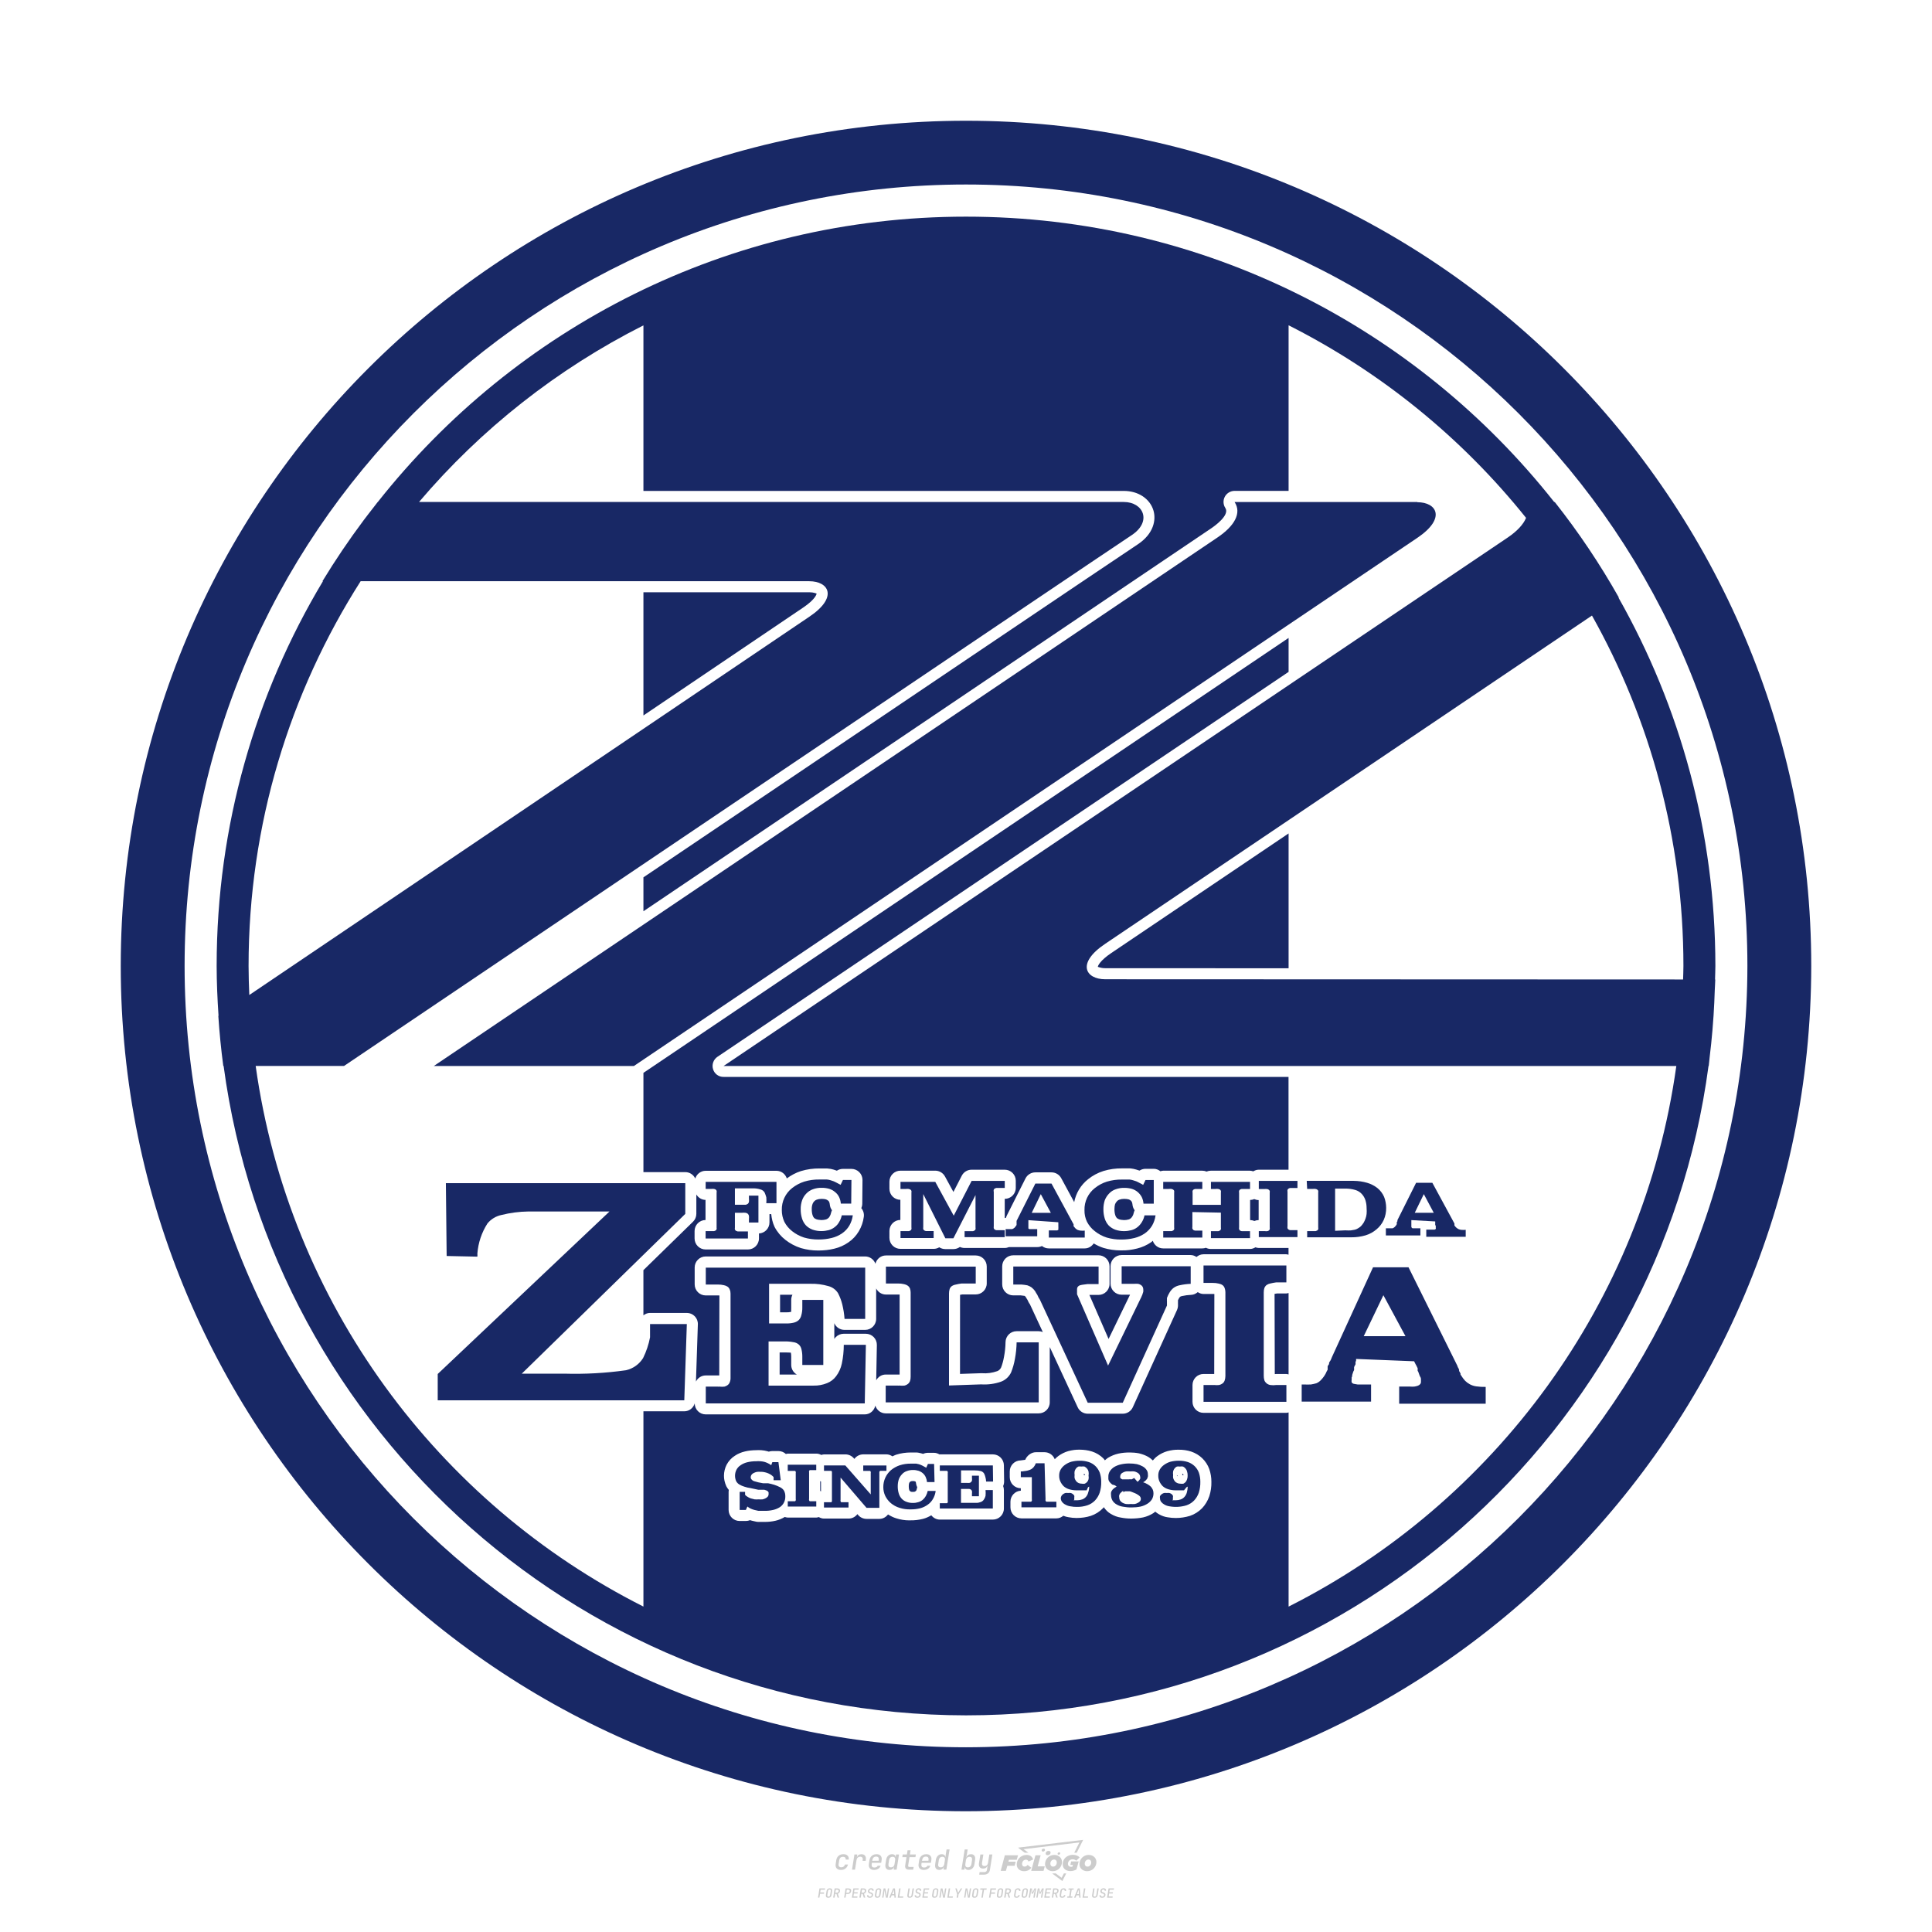 <?xml version="1.0" encoding="utf-8"?>
<!-- Created by @FCLOGO 2024-9-25 GMT+8 16:07:21 . https://fclogo.top/ -->
<!-- FOR PERSONAL USE ONLY NOT FOR COMMERCIAL USE -->
<!-- Created by @FCLOGO 2024-9-25 GMT+8 16:07:21 . https://fclogo.top/ -->
<!-- FOR PERSONAL USE ONLY NOT FOR COMMERCIAL USE -->
<svg version="1.1" xmlns="http://www.w3.org/2000/svg" xmlns:xlink="http://www.w3.org/1999/xlink" x="0px" y="0px"
	 viewBox="0 0 800 800" style="enable-background:new 0 0 800 800;" xml:space="preserve">
<path style="fill:#CCCCCC;" d="M348.22,774.3c-0.79,0-1.38-0.22-1.77-0.65c-0.39-0.44-0.53-1.03-0.41-1.79l0.25-1.65
	c0.12-0.75,0.45-1.35,0.98-1.78c0.53-0.44,1.19-0.65,1.98-0.65c0.76,0,1.33,0.2,1.72,0.6c0.39,0.4,0.55,0.94,0.47,1.62h-1.24
	c0.03-0.36-0.06-0.64-0.26-0.84c-0.2-0.2-0.5-0.3-0.89-0.3c-0.42,0-0.76,0.12-1.03,0.35c-0.27,0.23-0.43,0.56-0.5,0.99l-0.26,1.66
	c-0.07,0.44-0.01,0.77,0.19,1c0.19,0.23,0.5,0.35,0.92,0.35c0.39,0,0.72-0.1,0.98-0.3c0.26-0.2,0.44-0.48,0.52-0.85h1.24
	c-0.14,0.69-0.47,1.23-0.99,1.63C349.61,774.1,348.97,774.3,348.22,774.3z M352.8,774.19l1-6.29h1.19l-0.19,1.19
	c0.34-0.87,0.97-1.3,1.91-1.3c0.67,0,1.17,0.21,1.49,0.62c0.32,0.42,0.43,0.99,0.31,1.71l-0.07,0.42h-1.27l0.06-0.32
	c0.07-0.45,0.01-0.8-0.17-1.04c-0.18-0.24-0.48-0.36-0.88-0.36c-0.4,0-0.74,0.12-1.01,0.37c-0.27,0.24-0.43,0.59-0.5,1.03
	l-0.63,3.97H352.8z M361.91,774.3c-0.77,0-1.35-0.22-1.73-0.67c-0.38-0.45-0.51-1.04-0.4-1.77l0.25-1.65
	c0.08-0.49,0.26-0.92,0.52-1.28c0.26-0.37,0.6-0.65,1.01-0.85c0.41-0.2,0.87-0.3,1.38-0.3c0.77,0,1.35,0.22,1.73,0.67
	c0.39,0.45,0.52,1.04,0.39,1.77l-0.17,1.12h-3.85l-0.09,0.53c-0.15,0.95,0.22,1.43,1.11,1.43c0.72,0,1.17-0.25,1.37-0.74h1.22
	c-0.17,0.53-0.5,0.96-1.01,1.28C363.16,774.14,362.58,774.3,361.91,774.3z M361.23,770.22l-0.05,0.29l2.65-0.01l0.05-0.29
	c0.07-0.47,0.01-0.82-0.17-1.07c-0.18-0.25-0.49-0.37-0.92-0.37c-0.44,0-0.8,0.13-1.06,0.38
	C361.48,769.39,361.31,769.75,361.23,770.22z M368.33,774.3c-0.63,0-1.1-0.21-1.41-0.64c-0.31-0.42-0.4-1-0.27-1.73l0.27-1.77
	c0.11-0.73,0.39-1.31,0.84-1.74c0.44-0.43,0.98-0.64,1.61-0.64c0.47,0,0.83,0.12,1.09,0.35c0.26,0.24,0.39,0.56,0.38,0.96h0.02
	l0.17-1.2h1.24l-1,6.29h-1.22l0.19-1.2h-0.02c-0.12,0.41-0.35,0.73-0.69,0.97C369.2,774.18,368.8,774.3,368.33,774.3z
	 M368.93,773.23c0.39,0,0.72-0.12,0.98-0.36c0.26-0.24,0.43-0.57,0.5-1.01l0.25-1.65c0.07-0.43,0.01-0.76-0.18-1
	c-0.19-0.24-0.47-0.36-0.86-0.36c-0.4,0-0.72,0.12-0.98,0.35c-0.26,0.24-0.42,0.57-0.49,1.01l-0.25,1.65
	c-0.07,0.44-0.01,0.78,0.17,1.01C368.24,773.11,368.53,773.23,368.93,773.23z M376.35,774.19c-0.57,0-0.99-0.16-1.26-0.47
	c-0.27-0.31-0.36-0.75-0.27-1.32l0.54-3.39h-1.74l0.17-1.12h1.74l0.27-1.72h1.24l-0.27,1.72h2.47l-0.18,1.12h-2.46l-0.54,3.39
	c-0.08,0.44,0.1,0.66,0.53,0.66h1.72l-0.17,1.12H376.35z M382.5,774.3c-0.77,0-1.35-0.22-1.73-0.67c-0.38-0.45-0.52-1.04-0.4-1.77
	l0.25-1.65c0.08-0.49,0.26-0.92,0.52-1.28c0.26-0.37,0.6-0.65,1.01-0.85c0.41-0.2,0.87-0.3,1.38-0.3c0.77,0,1.35,0.22,1.73,0.67
	c0.39,0.45,0.52,1.04,0.39,1.77l-0.17,1.12h-3.85l-0.09,0.53c-0.15,0.95,0.22,1.43,1.11,1.43c0.72,0,1.17-0.25,1.37-0.74h1.22
	c-0.17,0.53-0.5,0.96-1.01,1.28C383.76,774.14,383.18,774.3,382.5,774.3z M381.83,770.22l-0.05,0.29l2.65-0.01l0.05-0.29
	c0.07-0.47,0.01-0.82-0.17-1.07c-0.18-0.25-0.49-0.37-0.92-0.37c-0.44,0-0.8,0.13-1.06,0.38
	C382.08,769.39,381.91,769.75,381.83,770.22z M388.92,774.3c-0.63,0-1.1-0.21-1.4-0.64c-0.3-0.42-0.39-1-0.28-1.73l0.27-1.77
	c0.11-0.73,0.39-1.31,0.84-1.74c0.44-0.43,0.98-0.64,1.61-0.64c0.47,0,0.83,0.12,1.09,0.35c0.26,0.24,0.39,0.56,0.38,0.96h0.02
	l0.21-1.47l0.3-1.8h1.24l-1.33,8.35h-1.22l0.19-1.2h-0.02c-0.12,0.41-0.35,0.73-0.69,0.97C389.8,774.18,389.4,774.3,388.92,774.3z
	 M389.53,773.23c0.39,0,0.72-0.12,0.98-0.36c0.26-0.24,0.43-0.57,0.5-1.01l0.25-1.65c0.08-0.43,0.02-0.76-0.17-1
	c-0.19-0.24-0.48-0.36-0.87-0.36c-0.4,0-0.72,0.12-0.98,0.35c-0.26,0.24-0.42,0.57-0.49,1.01l-0.25,1.65
	c-0.08,0.44-0.02,0.78,0.16,1.01C388.83,773.11,389.13,773.23,389.53,773.23z M401.02,774.3c-0.47,0-0.84-0.12-1.1-0.35
	c-0.26-0.23-0.39-0.56-0.38-0.97h-0.01l-0.19,1.2h-1.22l1.33-8.35h1.24l-0.29,1.8l-0.27,1.47h0.05c0.12-0.41,0.35-0.73,0.69-0.97
	c0.34-0.23,0.74-0.35,1.21-0.35c0.63,0,1.1,0.21,1.4,0.64c0.3,0.43,0.39,1.01,0.28,1.74l-0.27,1.77c-0.11,0.73-0.39,1.31-0.84,1.73
	C402.18,774.09,401.64,774.3,401.02,774.3z M400.77,773.23c0.4,0,0.72-0.12,0.98-0.35c0.26-0.23,0.42-0.57,0.5-1.01l0.25-1.65
	c0.07-0.43,0.01-0.77-0.17-1.01c-0.18-0.24-0.47-0.35-0.87-0.35c-0.39,0-0.72,0.12-0.98,0.36c-0.26,0.24-0.43,0.57-0.5,1l-0.25,1.65
	c-0.07,0.44-0.01,0.77,0.17,1.01C400.08,773.11,400.37,773.23,400.77,773.23z M405.47,776.25l0.17-1.06h1.93
	c0.64,0,1.01-0.3,1.1-0.9l0.1-0.67l0.21-1.19h-0.03c-0.12,0.42-0.35,0.74-0.68,0.97c-0.33,0.23-0.73,0.34-1.2,0.34
	c-0.63,0-1.09-0.2-1.4-0.6c-0.31-0.4-0.41-0.94-0.3-1.63l0.58-3.6h1.24l-0.56,3.48c-0.06,0.41,0,0.73,0.18,0.96
	c0.18,0.23,0.47,0.34,0.85,0.34c0.39,0,0.72-0.12,0.98-0.37c0.27-0.24,0.43-0.58,0.49-1.02l0.54-3.4h1.24l-1.01,6.41
	c-0.1,0.6-0.37,1.08-0.81,1.42c-0.44,0.35-1,0.52-1.67,0.52H405.47z M417.79,770.09h3.22l0.54-1.85h-5.47l-1.71,6.44h2.15l0.59-2.1
	h3.03l0.44-1.71h-3.03L417.79,770.09z M424.23,772.92c-0.59,0-1.02-0.39-1.02-1.12c0-0.88,0.63-1.76,1.61-1.76
	c0.49,0,0.88,0.24,1.02,0.78l1.95-0.83c-0.29-1.17-1.27-1.9-2.64-1.9c-2.78,0-4.15,2.15-4.15,3.9c0,1.76,1.27,2.83,3.07,2.83
	c1.37,0,2.34-0.59,2.98-1.42l-1.51-1.17C425.16,772.67,424.72,772.92,424.23,772.92z M430.91,768.23h-2.15l-1.76,6.44h5.12
	l0.49-1.85h-2.93L430.91,768.23z M439.75,771.01c0-1.66-1.32-2.93-3.22-2.93c-2.2,0-3.81,1.81-3.81,3.81c0,1.66,1.32,2.93,3.22,2.93
	C438.14,774.82,439.75,773.01,439.75,771.01z M434.92,771.7c0-0.83,0.59-1.71,1.51-1.71c0.78,0,1.17,0.54,1.17,1.22
	c0,0.83-0.59,1.71-1.51,1.71C435.31,772.92,434.92,772.38,434.92,771.7z M443.21,772.23h1.07l-0.2,0.68
	c-0.15,0.05-0.34,0.1-0.59,0.1c-0.68,0-1.27-0.39-1.27-1.22c0-1.02,0.73-1.9,1.95-1.9c0.59,0,1.12,0.24,1.51,0.59l1.37-1.37
	c-0.44-0.54-1.51-1.07-2.73-1.07c-2.59,0-4.29,1.76-4.29,3.86c0,2.05,1.61,2.88,3.22,2.88c0.93,0,1.85-0.29,2.49-0.68l0.93-3.32
	h-3.12L443.21,772.23z M450.78,768.08c-2.2,0-3.81,1.81-3.81,3.81c0,1.66,1.32,2.93,3.22,2.93c2.2,0,3.81-1.81,3.81-3.81
	C454,769.35,452.68,768.08,450.78,768.08z M450.34,772.92c-0.78,0-1.17-0.54-1.17-1.22c0-0.83,0.59-1.71,1.51-1.71
	c0.78,0,1.17,0.54,1.17,1.22C451.85,772.04,451.27,772.92,450.34,772.92z M437.94,767.5c-0.05,0.29,0.1,0.49,0.44,0.49
	s0.54-0.2,0.63-0.49c0.05-0.24-0.1-0.49-0.44-0.49C438.24,767.01,437.99,767.25,437.94,767.5z M432.13,765.5
	c-0.44,0-0.73,0.24-0.78,0.59c-0.05,0.34,0.1,0.59,0.54,0.59s0.73-0.24,0.78-0.59C432.77,765.74,432.57,765.5,432.13,765.5z
	 M433.01,767.3c-0.1,0.54,0.15,0.88,0.83,0.88c0.63,0,1.07-0.39,1.17-0.88s-0.15-0.88-0.83-0.88
	C433.5,766.43,433.11,766.82,433.01,767.3z M439.6,777.55l-2.44-1.81h-1.51l4.25,3.17l1.61-3.17h-0.98L439.6,777.55z M425.84,767.16
	l-2-1.46l23.13-2.78l-2.15,4.25h1.02l2.68-5.32l-26.99,3.22l2.78,2.1H425.84z M338.72,785.79l0.61-3.83h2.32l-0.08,0.52h-1.76
	l-0.18,1.14h1.63l-0.08,0.52h-1.62l-0.26,1.64H338.72z M342.97,785.84c-0.36,0-0.62-0.1-0.8-0.3c-0.17-0.2-0.23-0.47-0.18-0.82
	l0.27-1.7c0.06-0.34,0.2-0.61,0.44-0.82c0.24-0.2,0.54-0.3,0.89-0.3c0.36,0,0.62,0.1,0.8,0.3c0.17,0.2,0.24,0.47,0.18,0.81
	l-0.27,1.71c-0.06,0.34-0.2,0.62-0.44,0.82C343.63,785.74,343.33,785.84,342.97,785.84z M343.05,785.33c0.19,0,0.35-0.05,0.47-0.16
	c0.12-0.11,0.19-0.26,0.23-0.46l0.27-1.7c0.03-0.2,0.01-0.35-0.08-0.46c-0.08-0.11-0.22-0.16-0.41-0.16s-0.35,0.05-0.46,0.16
	c-0.12,0.1-0.19,0.26-0.22,0.46l-0.27,1.7c-0.03,0.2-0.01,0.35,0.08,0.46C342.72,785.28,342.86,785.33,343.05,785.33z M345,785.79
	l0.61-3.83h1.2c0.24,0,0.44,0.05,0.6,0.14c0.16,0.09,0.28,0.22,0.36,0.39c0.07,0.17,0.09,0.37,0.05,0.59
	c-0.04,0.26-0.14,0.48-0.3,0.67c-0.16,0.19-0.37,0.32-0.6,0.39l0.54,1.64h-0.62l-0.48-1.57h-0.54l-0.25,1.57H345z M345.89,783.71
	h0.64c0.19,0,0.35-0.06,0.48-0.17c0.13-0.11,0.21-0.26,0.24-0.45c0.03-0.19,0-0.35-0.09-0.46c-0.09-0.11-0.24-0.17-0.43-0.17h-0.64
	L345.89,783.71z M349.54,785.79l0.61-3.83h1.25c0.37,0,0.65,0.1,0.84,0.31c0.19,0.21,0.26,0.49,0.2,0.84
	c-0.04,0.23-0.12,0.44-0.25,0.61s-0.29,0.31-0.49,0.4c-0.2,0.09-0.42,0.14-0.66,0.14h-0.69l-0.24,1.52H349.54z M350.43,783.75h0.69
	c0.19,0,0.36-0.06,0.49-0.18c0.14-0.12,0.22-0.27,0.25-0.47c0.03-0.2,0-0.35-0.1-0.47c-0.1-0.12-0.25-0.18-0.44-0.18h-0.69
	L350.43,783.75z M352.75,785.79l0.61-3.83h2.25l-0.08,0.5h-1.7l-0.17,1.09h1.51l-0.08,0.5h-1.51l-0.19,1.24h1.69l-0.08,0.5H352.75z
	 M355.84,785.79l0.61-3.83h1.2c0.24,0,0.44,0.05,0.6,0.14c0.16,0.09,0.28,0.22,0.36,0.39c0.07,0.17,0.09,0.37,0.05,0.59
	c-0.04,0.26-0.14,0.48-0.3,0.67c-0.16,0.19-0.37,0.32-0.6,0.39l0.54,1.64h-0.62l-0.48-1.57h-0.54l-0.25,1.57H355.84z M356.74,783.71
	h0.64c0.19,0,0.35-0.06,0.48-0.17c0.13-0.11,0.21-0.26,0.24-0.45c0.03-0.19,0-0.35-0.09-0.46c-0.09-0.11-0.24-0.17-0.43-0.17h-0.64
	L356.74,783.71z M360.13,785.84c-0.39,0-0.67-0.1-0.87-0.29c-0.19-0.19-0.26-0.45-0.22-0.78h0.57c-0.03,0.17,0.01,0.31,0.12,0.41
	c0.11,0.1,0.27,0.15,0.48,0.15c0.2,0,0.37-0.05,0.5-0.15c0.13-0.1,0.21-0.23,0.24-0.4c0.02-0.15,0-0.28-0.06-0.39
	c-0.06-0.11-0.16-0.18-0.29-0.22l-0.46-0.14c-0.27-0.08-0.46-0.22-0.59-0.41c-0.13-0.19-0.17-0.42-0.13-0.68
	c0.04-0.21,0.11-0.39,0.23-0.55c0.12-0.16,0.27-0.28,0.46-0.37c0.19-0.09,0.4-0.13,0.64-0.13c0.35,0,0.62,0.1,0.8,0.29
	c0.18,0.19,0.25,0.44,0.2,0.76h-0.57c0.03-0.17,0-0.3-0.09-0.4c-0.09-0.1-0.23-0.14-0.42-0.14c-0.19,0-0.34,0.04-0.46,0.13
	c-0.12,0.09-0.19,0.21-0.21,0.38c-0.02,0.15-0.01,0.28,0.05,0.39c0.06,0.11,0.16,0.18,0.29,0.22l0.47,0.15
	c0.26,0.08,0.46,0.22,0.58,0.41c0.12,0.19,0.17,0.42,0.12,0.69c-0.04,0.22-0.12,0.41-0.24,0.57c-0.13,0.16-0.29,0.29-0.49,0.38
	C360.6,785.79,360.38,785.84,360.13,785.84z M363.27,785.84c-0.36,0-0.62-0.1-0.8-0.3c-0.17-0.2-0.23-0.47-0.18-0.82l0.27-1.7
	c0.06-0.34,0.2-0.61,0.44-0.82c0.24-0.2,0.54-0.3,0.89-0.3c0.36,0,0.62,0.1,0.8,0.3c0.17,0.2,0.24,0.47,0.18,0.81l-0.27,1.71
	c-0.06,0.34-0.2,0.62-0.44,0.82C363.92,785.74,363.62,785.84,363.27,785.84z M363.34,785.33c0.19,0,0.35-0.05,0.47-0.16
	c0.12-0.11,0.19-0.26,0.23-0.46l0.27-1.7c0.03-0.2,0.01-0.35-0.08-0.46c-0.08-0.11-0.22-0.16-0.41-0.16c-0.19,0-0.35,0.05-0.46,0.16
	c-0.12,0.1-0.19,0.26-0.22,0.46l-0.27,1.7c-0.03,0.2-0.01,0.35,0.08,0.46C363.02,785.28,363.15,785.33,363.34,785.33z
	 M365.28,785.79l0.61-3.83h0.71l0.62,3.19c0.01-0.1,0.02-0.22,0.03-0.36c0.01-0.14,0.03-0.29,0.04-0.44
	c0.02-0.15,0.04-0.29,0.06-0.41l0.31-1.98h0.52l-0.61,3.83h-0.71l-0.61-3.19c-0.01,0.09-0.02,0.21-0.03,0.34s-0.03,0.28-0.04,0.42
	c-0.02,0.15-0.04,0.28-0.06,0.41l-0.31,2.01H365.28z M368.23,785.79l1.59-3.83h0.75l0.37,3.83h-0.56l-0.07-0.97h-1.09l-0.39,0.97
	H368.23z M369.39,784.34h0.87l-0.09-1.1c-0.02-0.2-0.03-0.37-0.04-0.51c-0.01-0.14-0.01-0.24-0.01-0.3c-0.02,0.06-0.05,0.16-0.1,0.3
	c-0.05,0.14-0.11,0.31-0.19,0.5L369.39,784.34z M371.72,785.79l0.61-3.83h0.57l-0.52,3.31h1.67l-0.08,0.52H371.72z M376.68,785.84
	c-0.37,0-0.63-0.1-0.8-0.3c-0.17-0.2-0.22-0.48-0.17-0.82l0.44-2.76h0.57l-0.44,2.76c-0.03,0.2-0.01,0.35,0.07,0.46
	c0.08,0.11,0.21,0.17,0.41,0.17c0.19,0,0.35-0.06,0.46-0.17c0.12-0.11,0.19-0.27,0.22-0.46l0.44-2.76h0.57l-0.44,2.76
	c-0.06,0.35-0.2,0.62-0.43,0.82C377.35,785.74,377.05,785.84,376.68,785.84z M379.84,785.84c-0.39,0-0.67-0.1-0.87-0.29
	c-0.19-0.19-0.26-0.45-0.22-0.78h0.57c-0.03,0.17,0.01,0.31,0.12,0.41c0.11,0.1,0.27,0.15,0.48,0.15c0.2,0,0.37-0.05,0.5-0.15
	c0.13-0.1,0.21-0.23,0.24-0.4c0.02-0.15,0-0.28-0.06-0.39c-0.06-0.11-0.16-0.18-0.29-0.22l-0.46-0.14
	c-0.27-0.08-0.46-0.22-0.59-0.41c-0.13-0.19-0.17-0.42-0.13-0.68c0.04-0.21,0.11-0.39,0.23-0.55s0.27-0.28,0.46-0.37
	c0.19-0.09,0.4-0.13,0.64-0.13c0.35,0,0.62,0.1,0.8,0.29c0.18,0.19,0.25,0.44,0.2,0.76h-0.57c0.03-0.17,0-0.3-0.09-0.4
	c-0.09-0.1-0.23-0.14-0.42-0.14c-0.19,0-0.34,0.04-0.46,0.13c-0.12,0.09-0.19,0.21-0.21,0.38c-0.02,0.15-0.01,0.28,0.05,0.39
	c0.06,0.11,0.16,0.18,0.29,0.22l0.47,0.15c0.26,0.08,0.46,0.22,0.58,0.41c0.12,0.19,0.17,0.42,0.12,0.69
	c-0.04,0.22-0.12,0.41-0.24,0.57c-0.13,0.16-0.29,0.29-0.49,0.38C380.31,785.79,380.09,785.84,379.84,785.84z M381.91,785.79
	l0.61-3.83h2.25l-0.08,0.5h-1.7l-0.17,1.09h1.51l-0.08,0.5h-1.51l-0.19,1.24h1.69l-0.08,0.5H381.91z M386.94,785.84
	c-0.36,0-0.62-0.1-0.8-0.3c-0.17-0.2-0.23-0.47-0.18-0.82l0.27-1.7c0.06-0.34,0.2-0.61,0.44-0.82c0.24-0.2,0.54-0.3,0.89-0.3
	c0.36,0,0.62,0.1,0.8,0.3c0.17,0.2,0.24,0.47,0.18,0.81l-0.27,1.71c-0.06,0.34-0.2,0.62-0.44,0.82
	C387.6,785.74,387.3,785.84,386.94,785.84z M387.02,785.33c0.19,0,0.35-0.05,0.47-0.16c0.12-0.11,0.19-0.26,0.23-0.46l0.27-1.7
	c0.03-0.2,0.01-0.35-0.08-0.46c-0.08-0.11-0.22-0.16-0.41-0.16c-0.19,0-0.35,0.05-0.46,0.16c-0.12,0.1-0.19,0.26-0.22,0.46
	l-0.27,1.7c-0.03,0.2-0.01,0.35,0.08,0.46C386.7,785.28,386.83,785.33,387.02,785.33z M388.95,785.79l0.61-3.83h0.71l0.62,3.19
	c0.01-0.1,0.02-0.22,0.03-0.36c0.01-0.14,0.03-0.29,0.04-0.44c0.02-0.15,0.04-0.29,0.06-0.41l0.31-1.98h0.52l-0.61,3.83h-0.71
	l-0.61-3.19c-0.01,0.09-0.02,0.21-0.03,0.34c-0.01,0.13-0.03,0.28-0.04,0.42c-0.02,0.15-0.04,0.28-0.06,0.41l-0.31,2.01H388.95z
	 M392.25,785.79l0.61-3.83h0.57l-0.52,3.31h1.67l-0.08,0.52H392.25z M396.12,785.79l0.22-1.41l-0.75-2.42h0.58l0.45,1.45
	c0.03,0.09,0.05,0.18,0.07,0.27c0.02,0.08,0.03,0.15,0.03,0.19c0.02-0.04,0.05-0.1,0.09-0.19c0.04-0.08,0.09-0.17,0.14-0.27
	l0.9-1.45h0.6l-1.53,2.42l-0.22,1.41H396.12z M399.22,785.79l0.61-3.83h0.71l0.62,3.19c0.01-0.1,0.02-0.22,0.03-0.36
	c0.01-0.14,0.03-0.29,0.04-0.44c0.02-0.15,0.04-0.29,0.06-0.41l0.31-1.98h0.52l-0.61,3.83h-0.71l-0.61-3.19
	c-0.01,0.09-0.02,0.21-0.03,0.34c-0.01,0.13-0.03,0.28-0.04,0.42c-0.02,0.15-0.04,0.28-0.06,0.41l-0.31,2.01H399.22z M403.51,785.84
	c-0.36,0-0.62-0.1-0.8-0.3c-0.18-0.2-0.23-0.47-0.18-0.82l0.27-1.7c0.06-0.34,0.2-0.61,0.44-0.82c0.24-0.2,0.54-0.3,0.89-0.3
	c0.36,0,0.62,0.1,0.8,0.3c0.17,0.2,0.24,0.47,0.18,0.81l-0.27,1.71c-0.06,0.34-0.2,0.62-0.44,0.82
	C404.16,785.74,403.86,785.84,403.51,785.84z M403.58,785.33c0.19,0,0.35-0.05,0.47-0.16c0.12-0.11,0.19-0.26,0.23-0.46l0.27-1.7
	c0.03-0.2,0.01-0.35-0.08-0.46c-0.08-0.11-0.22-0.16-0.41-0.16c-0.19,0-0.35,0.05-0.46,0.16c-0.12,0.1-0.19,0.26-0.22,0.46
	l-0.27,1.7c-0.03,0.2-0.01,0.35,0.08,0.46C403.26,785.28,403.4,785.33,403.58,785.33z M406.38,785.79l0.52-3.31h-1.02l0.08-0.52
	h2.62l-0.08,0.52h-1.03l-0.52,3.31H406.38z M409.52,785.79l0.61-3.83h2.32l-0.08,0.52h-1.76l-0.18,1.14h1.63l-0.08,0.52h-1.62
	l-0.26,1.64H409.52z M413.77,785.84c-0.36,0-0.62-0.1-0.8-0.3c-0.18-0.2-0.23-0.47-0.18-0.82l0.27-1.7c0.06-0.34,0.2-0.61,0.44-0.82
	c0.24-0.2,0.54-0.3,0.89-0.3c0.36,0,0.62,0.1,0.8,0.3c0.17,0.2,0.24,0.47,0.18,0.81l-0.27,1.71c-0.06,0.34-0.2,0.62-0.44,0.82
	C414.42,785.74,414.13,785.84,413.77,785.84z M413.85,785.33c0.19,0,0.35-0.05,0.47-0.16c0.12-0.11,0.19-0.26,0.23-0.46l0.27-1.7
	c0.03-0.2,0.01-0.35-0.08-0.46c-0.08-0.11-0.22-0.16-0.41-0.16c-0.19,0-0.35,0.05-0.46,0.16c-0.12,0.1-0.19,0.26-0.22,0.46
	l-0.27,1.7c-0.03,0.2-0.01,0.35,0.08,0.46C413.52,785.28,413.66,785.33,413.85,785.33z M415.8,785.79l0.61-3.83h1.2
	c0.24,0,0.44,0.05,0.6,0.14c0.16,0.09,0.28,0.22,0.36,0.39c0.07,0.17,0.09,0.37,0.05,0.59c-0.04,0.26-0.14,0.48-0.3,0.67
	c-0.16,0.19-0.37,0.32-0.6,0.39l0.54,1.64h-0.62l-0.48-1.57h-0.54l-0.25,1.57H415.8z M416.69,783.71h0.64
	c0.19,0,0.35-0.06,0.48-0.17c0.13-0.11,0.21-0.26,0.24-0.45c0.03-0.19,0-0.35-0.09-0.46c-0.09-0.11-0.24-0.17-0.43-0.17h-0.64
	L416.69,783.71z M420.91,785.84c-0.36,0-0.63-0.1-0.81-0.3c-0.18-0.2-0.24-0.47-0.19-0.82l0.27-1.7c0.06-0.35,0.21-0.62,0.45-0.82
	s0.55-0.3,0.91-0.3c0.36,0,0.63,0.1,0.81,0.3c0.18,0.2,0.24,0.47,0.19,0.82h-0.57c0.03-0.2,0-0.35-0.09-0.46
	c-0.09-0.11-0.23-0.16-0.42-0.16c-0.19,0-0.35,0.05-0.48,0.16c-0.12,0.1-0.2,0.26-0.23,0.45l-0.27,1.71c-0.03,0.2,0,0.35,0.09,0.46
	c0.09,0.11,0.23,0.16,0.42,0.16c0.19,0,0.35-0.05,0.47-0.16c0.12-0.11,0.2-0.26,0.23-0.46h0.57c-0.03,0.23-0.11,0.43-0.24,0.59
	c-0.12,0.17-0.28,0.3-0.47,0.39C421.36,785.79,421.14,785.84,420.91,785.84z M424.03,785.84c-0.36,0-0.62-0.1-0.8-0.3
	c-0.18-0.2-0.23-0.47-0.18-0.82l0.27-1.7c0.06-0.34,0.2-0.61,0.44-0.82c0.24-0.2,0.54-0.3,0.89-0.3c0.36,0,0.62,0.1,0.8,0.3
	c0.17,0.2,0.24,0.47,0.18,0.81l-0.27,1.71c-0.06,0.34-0.2,0.62-0.44,0.82C424.69,785.74,424.39,785.84,424.03,785.84z
	 M424.11,785.33c0.19,0,0.35-0.05,0.47-0.16c0.12-0.11,0.19-0.26,0.23-0.46l0.27-1.7c0.03-0.2,0.01-0.35-0.08-0.46
	c-0.08-0.11-0.22-0.16-0.41-0.16c-0.19,0-0.35,0.05-0.46,0.16c-0.12,0.1-0.19,0.26-0.22,0.46l-0.27,1.7
	c-0.03,0.2-0.01,0.35,0.08,0.46C423.79,785.28,423.92,785.33,424.11,785.33z M425.97,785.79l0.61-3.83h0.69l0.18,1.23
	c0.02,0.12,0.04,0.23,0.05,0.33c0.01,0.1,0.02,0.18,0.03,0.24c0.02-0.06,0.05-0.14,0.09-0.24c0.04-0.11,0.09-0.22,0.15-0.34
	l0.57-1.22h0.71l-0.61,3.83h-0.54l0.2-1.29c0.02-0.17,0.06-0.35,0.1-0.55c0.04-0.2,0.09-0.4,0.14-0.61c0.05-0.2,0.1-0.4,0.14-0.59
	c0.05-0.19,0.09-0.35,0.13-0.49l-0.86,1.86h-0.55l-0.28-1.86c0,0.14-0.01,0.29-0.02,0.47c-0.01,0.18-0.02,0.37-0.04,0.57
	c-0.02,0.2-0.04,0.41-0.06,0.61c-0.02,0.2-0.05,0.4-0.08,0.57l-0.2,1.29H425.97z M429.11,785.79l0.61-3.83h0.69l0.18,1.23
	c0.02,0.12,0.04,0.23,0.05,0.33c0.01,0.1,0.02,0.18,0.03,0.24c0.02-0.06,0.05-0.14,0.09-0.24c0.04-0.11,0.09-0.22,0.15-0.34
	l0.57-1.22h0.71l-0.61,3.83h-0.54l0.2-1.29c0.02-0.17,0.06-0.35,0.1-0.55c0.04-0.2,0.09-0.4,0.14-0.61c0.05-0.2,0.1-0.4,0.14-0.59
	c0.05-0.19,0.09-0.35,0.13-0.49l-0.86,1.86h-0.55l-0.28-1.86c0,0.14-0.01,0.29-0.02,0.47c-0.01,0.18-0.02,0.37-0.04,0.57
	c-0.02,0.2-0.04,0.41-0.06,0.61c-0.02,0.2-0.05,0.4-0.08,0.57l-0.2,1.29H429.11z M432.41,785.79l0.61-3.83h2.25l-0.08,0.5h-1.7
	l-0.17,1.09h1.51l-0.08,0.5h-1.51l-0.19,1.24h1.69l-0.08,0.5H432.41z M435.51,785.79l0.61-3.83h1.2c0.24,0,0.44,0.05,0.6,0.14
	c0.16,0.09,0.28,0.22,0.36,0.39c0.07,0.17,0.09,0.37,0.05,0.59c-0.04,0.26-0.14,0.48-0.3,0.67c-0.16,0.19-0.37,0.32-0.6,0.39
	l0.54,1.64h-0.62l-0.48-1.57h-0.54l-0.25,1.57H435.51z M436.4,783.71h0.64c0.19,0,0.35-0.06,0.48-0.17
	c0.13-0.11,0.21-0.26,0.24-0.45c0.03-0.19,0-0.35-0.09-0.46c-0.09-0.11-0.24-0.17-0.43-0.17h-0.64L436.4,783.71z M439.8,785.84
	c-0.36,0-0.63-0.1-0.81-0.3c-0.18-0.2-0.24-0.47-0.19-0.82l0.27-1.7c0.06-0.35,0.21-0.62,0.45-0.82s0.55-0.3,0.91-0.3
	c0.36,0,0.63,0.1,0.81,0.3c0.18,0.2,0.24,0.47,0.19,0.82h-0.57c0.03-0.2,0-0.35-0.09-0.46c-0.09-0.11-0.23-0.16-0.42-0.16
	c-0.19,0-0.35,0.05-0.47,0.16c-0.12,0.1-0.2,0.26-0.23,0.45l-0.27,1.71c-0.03,0.2,0,0.35,0.09,0.46c0.09,0.11,0.23,0.16,0.42,0.16
	s0.35-0.05,0.47-0.16c0.12-0.11,0.2-0.26,0.23-0.46h0.57c-0.03,0.23-0.11,0.43-0.24,0.59c-0.12,0.17-0.28,0.3-0.47,0.39
	C440.25,785.79,440.04,785.84,439.8,785.84z M441.88,785.79l0.08-0.5h0.78l0.45-2.82h-0.78l0.08-0.5h2.13l-0.08,0.5h-0.78
	l-0.45,2.82h0.78l-0.08,0.5H441.88z M444.74,785.79l1.59-3.83h0.75l0.37,3.83h-0.56l-0.07-0.97h-1.09l-0.39,0.97H444.74z
	 M445.9,784.34h0.87l-0.09-1.1c-0.02-0.2-0.03-0.37-0.04-0.51c-0.01-0.14-0.01-0.24-0.01-0.3c-0.02,0.06-0.05,0.16-0.1,0.3
	c-0.05,0.14-0.11,0.31-0.19,0.5L445.9,784.34z M448.24,785.79l0.61-3.83h0.57l-0.52,3.31h1.67l-0.08,0.52H448.24z M453.19,785.84
	c-0.37,0-0.63-0.1-0.8-0.3c-0.17-0.2-0.22-0.48-0.17-0.82l0.44-2.76h0.57l-0.44,2.76c-0.03,0.2-0.01,0.35,0.07,0.46
	c0.08,0.11,0.21,0.17,0.41,0.17c0.19,0,0.35-0.06,0.46-0.17c0.12-0.11,0.19-0.27,0.22-0.46l0.44-2.76h0.57l-0.44,2.76
	c-0.06,0.35-0.2,0.62-0.43,0.82C453.86,785.74,453.56,785.84,453.19,785.84z M456.36,785.84c-0.39,0-0.67-0.1-0.87-0.29
	c-0.19-0.19-0.26-0.45-0.22-0.78h0.57c-0.03,0.17,0.01,0.31,0.12,0.41c0.11,0.1,0.27,0.15,0.48,0.15c0.2,0,0.37-0.05,0.5-0.15
	s0.21-0.23,0.24-0.4c0.02-0.15,0-0.28-0.06-0.39c-0.06-0.11-0.16-0.18-0.29-0.22l-0.46-0.14c-0.27-0.08-0.46-0.22-0.59-0.41
	c-0.13-0.19-0.17-0.42-0.13-0.68c0.04-0.21,0.11-0.39,0.23-0.55c0.12-0.16,0.27-0.28,0.46-0.37c0.19-0.09,0.4-0.13,0.64-0.13
	c0.35,0,0.62,0.1,0.8,0.29c0.18,0.19,0.25,0.44,0.2,0.76h-0.57c0.03-0.17,0-0.3-0.09-0.4c-0.09-0.1-0.23-0.14-0.42-0.14
	c-0.19,0-0.34,0.04-0.46,0.13c-0.12,0.09-0.19,0.21-0.21,0.38c-0.02,0.15-0.01,0.28,0.05,0.39c0.06,0.11,0.16,0.18,0.29,0.22
	l0.47,0.15c0.26,0.08,0.46,0.22,0.58,0.41c0.12,0.19,0.17,0.42,0.12,0.69c-0.04,0.22-0.12,0.41-0.24,0.57
	c-0.13,0.16-0.29,0.29-0.49,0.38C456.82,785.79,456.6,785.84,456.36,785.84z M458.42,785.79l0.61-3.83h2.25l-0.08,0.5h-1.7
	l-0.17,1.09h1.51l-0.08,0.5h-1.51l-0.19,1.24h1.69l-0.08,0.5H458.42z"/>
<g>
	<path style="fill:#182865;" d="M400,50C206.7,50,50,206.7,50,400s156.7,350,350,350c193.22-0.2,349.8-156.78,350-350
		C750,206.7,593.3,50,400,50z M400,723.51c-178.7,0-323.56-144.86-323.56-323.56S221.3,76.4,400,76.4s323.56,144.86,323.56,323.56
		c0,0.02,0,0.03,0,0.05C723.36,578.61,578.61,723.34,400,723.51z"/>
	<path style="fill:#182865;" d="M586.92,222.69c11.99-8.1,8.01-14.73,0-14.73l-0.05-0.09h-75.66c3.02,4.57,0,9.93-7.14,14.73
		L179.64,441.4h82.85L586.92,222.69z"/>
	<path style="fill:#182865;" d="M670.19,247.48l0.13-0.08c-7.81-13.84-16.68-27.06-26.53-39.52h-0.22
		C586.73,135.93,498.79,89.71,400,89.71s-186.73,46.22-243.56,118.16h-0.04c-0.64,0.81-1.25,1.64-1.89,2.45
		c-1.31,1.69-2.64,3.37-3.92,5.09c-6.09,8.14-11.79,16.57-17.07,25.26h0.2C105.8,287.25,89.71,341.74,89.71,400
		c0.01,6.93,0.32,13.79,0.78,20.61l-0.09,0.06c0.46,6.95,1.14,13.86,2.06,20.72h0.13C112.98,593.09,242.76,710.11,400,710.29
		c157.32,0,287.21-117.11,307.46-268.89h0.09c0.16-1.23,0.24-2.48,0.39-3.71c0.44-3.64,0.83-7.3,1.14-10.98
		c0.18-2.08,0.34-4.15,0.47-6.23c0.23-3.49,0.38-7,0.5-10.52c0.05-1.46,0.18-2.92,0.21-4.38h-0.1c0.03-1.86,0.14-3.71,0.14-5.58
		C710.29,344.54,695.67,292.53,670.19,247.48z M102.93,400c0-58.65,17.06-113.28,46.4-159.33h185.76c8.1,0,12.08,6.63,0,14.73
		L103.23,412.01C103.07,408.02,102.93,404.03,102.93,400z M418.12,611.67v-2.38c0-2.53,2.05-4.57,4.57-4.57l1.83-0.25
		c0.71-1.73,2.53-3.14,4.4-3.14h3.61c1.93,0,3.55,1.21,4.22,2.9c0.49-0.52,1.01-0.99,1.58-1.39c1.17-0.85,2.56-1.54,4.04-1.97
		c1.66-0.42,3.02-0.63,4.74-0.59c1.64,0.01,3.4,0.22,5.11,0.77c1.73,0.56,3.31,1.52,4.6,2.79c0,0,0.01,0.01,0.02,0.02
		c0.25,0.25,0.44,0.55,0.67,0.83c0.42-0.38,0.84-0.76,1.32-1.06c1.42-0.84,2.81-1.39,4.27-1.72c1.51-0.34,3.05-0.47,4.71-0.47
		c1.12,0,2.49,0.1,3.8,0.35c1.52,0.37,2.73,0.84,3.84,1.47c0.7,0.4,1.33,0.91,1.91,1.48c0.6-0.71,1.25-1.36,1.99-1.88
		c1.19-0.87,2.58-1.55,4.05-1.97c1.66-0.42,2.99-0.63,4.74-0.59c1.68-0.02,3.41,0.22,5.12,0.77c1.75,0.59,3.31,1.54,4.57,2.76
		c0,0,0,0,0,0c1.28,1.24,2.29,2.78,2.9,4.46c0.61,1.79,0.89,3.54,0.88,5.31c0.05,1.92-0.23,3.96-0.85,5.92c-0.69,1.96-1.68,3.6-3,5
		c-1.46,1.48-3.17,2.54-5.03,3.17c-1.94,0.59-3.91,0.88-5.85,0.88c-1.13,0-2.26-0.1-3.37-0.29c-1.17-0.15-2.45-0.59-3.63-1.27
		c-0.53-0.29-1.04-0.66-1.52-1.08c-0.25,0.2-0.48,0.44-0.75,0.61c-1.3,0.83-2.74,1.43-4.25,1.78c-1.63,0.33-3.22,0.46-4.75,0.48
		c-0.12,0-0.24,0-0.37,0c-1.34,0-2.76-0.14-4.14-0.41c-1.36-0.19-2.84-0.73-4.18-1.55c-1.09-0.61-2.08-1.6-2.87-2.75
		c-0.12,0.13-0.2,0.29-0.32,0.42c-1.46,1.48-3.17,2.55-5.03,3.17c-1.88,0.61-3.76,0.86-5.73,0.88c-0.12,0-0.24,0-0.36,0
		c-0.99,0-2.1-0.11-3.19-0.32c-0.66-0.08-1.39-0.31-2.12-0.6c-0.79,0.65-1.76,1.09-2.87,1.09h-14.46c-2.53,0-4.57-2.05-4.57-4.57
		v-2.33c0-2.43,1.9-4.43,4.3-4.57v-1.01C420.16,616.24,418.12,614.2,418.12,611.67z M415.69,617.02v7.64c0,2.53-2.05,4.57-4.57,4.57
		h-21.96c-1.45,0-2.69-0.72-3.53-1.78c-1.06,0.63-2.21,1.17-3.47,1.49c-1.74,0.44-3.52,0.63-5.22,0.6c-0.18,0-0.37,0.01-0.55,0.01
		c-1.7,0-3.55-0.29-5.34-0.87c-1.17-0.36-2.28-0.92-3.34-1.58c-0.84,1.09-2.09,1.84-3.58,1.84h-5.31c-1.34,0-2.6-0.59-3.47-1.59
		l-0.32-0.38c-0.84,1.12-2.16,1.84-3.66,1.84h-10.15c-0.8,0-1.52-0.26-2.17-0.62c-0.34,0.08-0.66,0.21-1.03,0.21h-11.8
		c-0.45,0-0.85-0.13-1.26-0.25c-1.27,0.73-2.53,1.26-3.86,1.56c-1.41,0.32-2.87,0.48-4.33,0.48c-0.17,0-0.33,0-0.5,0h-2.22
		c-0.34,0-0.67-0.04-0.99-0.11l-1.65-0.37c-0.29-0.08-0.57-0.15-0.84-0.24c-0.54,0.22-1.13,0.34-1.74,0.34h-2.56
		c-2.53,0-4.57-2.05-4.57-4.57v-7.5c0-0.28,0.03-0.55,0.07-0.81c-0.39-0.46-0.73-0.96-1.02-1.51c-0.7-1.6-0.98-2.98-0.97-4.38
		c0.01-1.57,0.38-3.13,1.09-4.52c0.83-1.56,2-2.83,3.44-3.73c1.18-0.8,2.61-1.42,4.14-1.77c1.49-0.37,3.1-0.52,4.69-0.53
		c0.45-0.05,1.29-0.04,2.13,0.01c0.86,0.07,1.68,0.2,2.48,0.42c0.21,0.06,0.4,0.12,0.59,0.18c0.47-0.16,0.97-0.25,1.48-0.25h2.52
		c1.18,0,2.26,0.47,3.08,1.22c0.27-0.05,0.52-0.16,0.81-0.16h11.8c0.75,0,1.43,0.23,2.06,0.55c0.37-0.1,0.74-0.23,1.14-0.23h8.83
		c1.32,0,2.57,0.57,3.44,1.55l0.28,0.32c0.83-1.14,2.18-1.88,3.69-1.88h9.6c0.93,0,1.75,0.35,2.47,0.82
		c0.49-0.23,0.97-0.49,1.49-0.67c2.03-0.65,4.01-0.91,6.12-0.93h2.22c0.33,0,0.65,0.04,0.97,0.1l1.05,0.23
		c0.31,0.08,0.6,0.17,0.86,0.25c0.6-0.29,1.27-0.44,1.97-0.44h2.56c0.83,0,1.57,0.28,2.24,0.67c0.05,0,0.09-0.03,0.14-0.03h21.96
		c2.5,0,4.54,2.01,4.57,4.51l0.09,6.68c0.01,0.67-0.13,1.33-0.4,1.93C415.58,615.88,415.69,616.44,415.69,617.02z M533.58,665.26
		v-80.41c-0.31,0.06-0.59,0.18-0.91,0.18h-34.31c-2.53,0-4.57-2.05-4.57-4.57v-6.96c0-2.53,2.05-4.57,4.57-4.57h3.8
		c0.13,0,0.28,0,0.41,0c0.05,0,0.13,0,0.21,0l0.06-33.11c-0.19,0-0.39-0.01-0.59-0.01h-3.9c-0.9,0-1.68-0.32-2.39-0.77
		c-0.75,0.64-1.67,1.09-2.73,1.13c-1.28,0.05-2.55,0.22-3.77,0.49c-0.41,0.08-0.65,0.18-0.85,0.34c-0.05,0.05-0.23,0.26-0.37,0.5
		c-0.17,0.29-0.33,0.57-0.46,0.86c0,0,0,0.01,0,0.01c0.02,0.29,0.02,0.57,0,0.84c0,0.11,0,0.21-0.01,0.31
		c0.02,0.32,0.02,0.56,0.01,0.78c0,0.22,0,0.46-0.01,0.58c-0.04,0.54-0.17,1.07-0.4,1.57l-18.3,40.26
		c-0.74,1.63-2.37,2.68-4.16,2.68h-14.5c-1.78,0-3.4-1.03-4.15-2.65l-11.58-24.96v22.9c0,2.53-2.05,4.57-4.57,4.57h-63.36
		c-2.05,0-3.72-1.37-4.3-3.22c-0.45,2.06-2.2,3.64-4.39,3.64h-65.83c-2.52,0-4.55-2.03-4.57-4.55c-0.57,1.88-2.25,3.27-4.3,3.27
		h-16.93v80.86c-85.18-42.97-146.86-125.69-160.56-223.86h36.59c0,0,316.38-213.4,326.17-219.81c8.51-5.67,4.8-13.72-3.29-13.72
		h-0.14H173.51c25.63-30.19,57.24-55.11,92.92-73.13v68.55h198.9c5.97,0,10.79,3.17,12.28,8.07c1.18,3.92,0.11,9.66-6.45,14.03
		c-5.64,3.69-114.35,76.97-204.73,137.91v14.04l235.09-158.55c1.33-0.89,7.82-5.48,5.87-8.42c-0.92-1.4-1.01-3.21-0.21-4.69
		c0.8-1.48,2.35-2.41,4.03-2.41h22.37V134.7c38.24,19.31,71.78,46.59,98.33,79.74c-1.12,2.74-3.74,5.53-7.62,8.16L299.63,441.4
		h394.5C680.44,539.57,618.76,622.29,533.58,665.26z M696.93,405.58l-239.29-0.09c-8.1,0-12.08-6.59,0-14.68L659.2,254.89
		c24.08,42.92,37.87,92.39,37.87,145.11C697.07,401.87,696.97,403.71,696.93,405.58z"/>
	<path style="fill:#182865;" d="M269.17,553.75c-0.57,2.98-1.54,5.88-2.88,8.6c-1.59,2.54-4.13,4.35-7.04,5.03
		c-8.48,1.2-17.05,1.67-25.62,1.42h-17.57l67.7-66.15v-12.72h-99.13l0.32,30.15l12.72,0.27c0.04-0.43,0.03-0.85,0-1.28
		c0.34-4.43,1.77-8.7,4.16-12.44c1.46-1.8,3.5-3.04,5.76-3.52c3.67-0.92,7.43-1.41,11.21-1.46h33.58l-71.13,67.29v10.89h102.1
		l1.05-31.56h-15.23V553.75z"/>
	<path style="fill:#182865;" d="M348.58,564.64c-0.39,1.87-1.19,3.64-2.33,5.17c-0.96,1.32-2.28,2.33-3.8,2.93
		c-1.77,0.71-3.67,1.06-5.58,1.01h-0.32h-18.3v-18.3h6.59c1.24-0.03,2.49,0.08,3.71,0.32c0.81,0.09,1.58,0.43,2.2,0.96
		c0.56,0.51,0.94,1.18,1.1,1.92c0.26,1.03,0.38,2.09,0.37,3.16v3.39h8.69v-26.94h-8.69v3.16c0.02,1.08-0.12,2.16-0.41,3.2
		c-0.17,0.78-0.57,1.5-1.14,2.06c-0.58,0.5-1.27,0.84-2.01,1.01c-1.02,0.24-2.06,0.35-3.11,0.32h-0.5h-6.59v-16.42h17.02
		c2.55-0.08,5.1,0.25,7.55,0.96c1.65,0.43,3.08,1.48,3.98,2.93c0.76,1.45,1.34,2.99,1.74,4.57c0.49,2,0.81,4.03,0.96,6.08h8.55
		v-21.23h-66.01v7h5.03c0.83-0.01,1.66,0.08,2.47,0.27c0.56,0.1,1.09,0.32,1.56,0.64c0.4,0.3,0.7,0.72,0.87,1.19
		c0.23,0.54,0.33,1.11,0.32,1.69v34.77c0.03,0.64-0.08,1.28-0.32,1.88c-0.16,0.47-0.47,0.89-0.87,1.19
		c-0.39,0.3-0.84,0.52-1.33,0.64c-0.68,0.08-1.37,0.08-2.06,0h-0.27c-0.12,0.04-0.25,0.04-0.37,0h-5.03v6.95h65.83l0.46-24.25h-9.15
		C349.39,559.47,349.13,562.08,348.58,564.64z"/>
	<path style="fill:#182865;" d="M420.27,562.63c-0.33,1.94-0.87,3.84-1.6,5.67c-0.85,1.78-2.36,3.16-4.21,3.84
		c-2.63,0.91-5.41,1.28-8.19,1.1l-13.31,0.46v-38.06c-0.01-0.64,0.08-1.27,0.27-1.88c0.16-0.47,0.47-0.89,0.87-1.19
		c0.48-0.33,1.03-0.55,1.6-0.64c0.81-0.2,1.64-0.36,2.47-0.46h5.86v-7h-37.19v7h5.03c0.83-0.01,1.66,0.08,2.47,0.27
		c0.56,0.1,1.09,0.32,1.56,0.64c0.4,0.31,0.72,0.72,0.91,1.19c0.18,0.55,0.28,1.12,0.27,1.69v34.77c0.02,0.64-0.08,1.27-0.27,1.88
		c-0.2,0.47-0.51,0.88-0.91,1.19c-0.39,0.3-0.84,0.52-1.33,0.64c-0.67,0.07-1.34,0.07-2.01,0h-0.41c-0.12,0.04-0.25,0.04-0.37,0
		h-5.03v6.95h63.36v-24.84h-9.15C420.92,558.13,420.69,560.39,420.27,562.63z"/>
	<path style="fill:#182865;" d="M464.46,531.61h5.03c0.61-0.05,1.22-0.05,1.83,0c0.41,0.1,0.8,0.27,1.14,0.5
		c0.31,0.2,0.57,0.49,0.73,0.82c0.15,0.36,0.23,0.75,0.23,1.14c0.02,0.23,0.02,0.46,0,0.69c-0.05,0.27-0.12,0.53-0.23,0.78
		c-0.08,0.35-0.2,0.69-0.37,1.01c-0.16,0.44-0.36,0.87-0.59,1.28l-13.4,27.63l-12.85-29.55c0-0.32,0-0.32,0-0.32
		c-0.02-0.07-0.02-0.15,0-0.23V535c-0.03-0.14-0.03-0.28,0-0.41c-0.03-0.14-0.03-0.28,0-0.41v-0.37c0-0.3,0.08-0.6,0.23-0.87
		c0.19-0.27,0.44-0.49,0.73-0.64c0.43-0.15,0.87-0.26,1.33-0.32l2.06-0.27h4.57v-7.27h-35.32v7.46h3.39
		c0.81,0.06,1.62,0.17,2.42,0.32c0.6,0.19,1.17,0.47,1.69,0.82c0.58,0.44,1.09,0.96,1.51,1.56c0.11,0.26,0.25,0.5,0.41,0.73
		l0.55,0.87c0.13,0.34,0.29,0.68,0.46,1.01c0.21,0.31,0.41,0.63,0.59,0.96l19.81,42.68h14.5l18.3-40.26c0.01-0.12,0.01-0.24,0-0.37
		c0.01-0.15,0.01-0.31,0-0.46c-0.02-0.14-0.02-0.27,0-0.41c0.02-0.12,0.02-0.24,0-0.37c0.02-0.12,0.02-0.25,0-0.37
		c-0.04-0.13-0.04-0.28,0-0.41c-0.02-0.12-0.02-0.24,0-0.37v-0.37c0.29-0.8,0.66-1.56,1.1-2.29c0.4-0.67,0.91-1.28,1.51-1.78
		c0.78-0.6,1.69-1.01,2.65-1.19c1.5-0.33,3.04-0.53,4.57-0.59v-7.27h-28.59V531.61z"/>
	<path style="fill:#182865;" d="M526.03,573.51c-0.57-0.1-1.1-0.33-1.56-0.69c-0.4-0.33-0.72-0.75-0.91-1.24
		c-0.2-0.65-0.29-1.33-0.27-2.01v-34.4c-0.01-0.64,0.08-1.27,0.27-1.88c0.2-0.47,0.51-0.88,0.91-1.19c0.47-0.32,1-0.54,1.56-0.64
		c0.81-0.2,1.64-0.35,2.47-0.46h4.16v-7h-34.31v7.23h3.8c0.83-0.02,1.66,0.07,2.47,0.27c0.57,0.1,1.12,0.31,1.6,0.64
		c0.4,0.3,0.7,0.72,0.87,1.19c0.2,0.54,0.31,1.11,0.32,1.69v34.77c0,0.64-0.11,1.27-0.32,1.88c-0.16,0.47-0.47,0.89-0.87,1.19
		c-0.41,0.3-0.88,0.52-1.37,0.64c-0.67,0.08-1.34,0.08-2.01,0h-0.27c-0.13,0.04-0.28,0.04-0.41,0h-3.8v6.95h34.31v-6.95h-4.16
		C527.68,573.62,526.85,573.62,526.03,573.51z"/>
	<path style="fill:#182865;" d="M567.7,573.28h-2.84h-2.74l-1.56-0.27c-0.36-0.09-0.68-0.32-0.87-0.64c-0.07-0.35-0.07-0.7,0-1.05
		c-0.02-0.32-0.02-0.64,0-0.96c0.23-0.32,0.23-0.64,0.23-1.01l0.32-1.01c0.09-0.36,0.25-0.7,0.46-1.01c0-0.27,0-0.27,0-0.27
		c0-0.23,0,0,0-0.23c0-0.23,0-0.23,0-0.23v-0.5c0.1-0.15,0.18-0.32,0.23-0.5c0.14-0.22,0.26-0.45,0.37-0.69
		c0.01-0.21,0.01-0.43,0-0.64c0.02-0.12,0.02-0.24,0-0.37c0.09-0.13,0.16-0.27,0.23-0.41c-0.04-0.12-0.04-0.25,0-0.37v-0.41
		l24.02,0.96c0.12,0.2,0.23,0.42,0.32,0.64l0.37,0.73c0.15,0.21,0.27,0.44,0.37,0.69l0.41,0.82c-0.02,0.14-0.02,0.28,0,0.41
		c0,0.37,0,0.37,0,0.37v0.32l0.23,0.32c0.11,0.39,0.25,0.77,0.41,1.14c0.18,0.37,0.18,0.64,0.46,1.05c0.27,0.41,0.27,0.78,0.27,1.1
		c0.02,0.29,0.02,0.58,0,0.87c0.02,0.36-0.09,0.72-0.32,1.01c-0.28,0.32-0.64,0.56-1.05,0.69c-0.43,0.14-0.88,0.25-1.33,0.32
		c-0.61,0.05-1.22,0.05-1.83,0h-0.78h-0.32h-3.39v7.09h35.82v-6.95c-1.32,0.03-2.63-0.05-3.93-0.23c-0.93-0.13-1.83-0.42-2.65-0.87
		c-0.7-0.38-1.35-0.86-1.92-1.42c-0.62-0.67-1.17-1.41-1.65-2.2l-0.27-0.41c-0.02-0.15-0.02-0.31,0-0.46
		c-0.13-0.15-0.22-0.32-0.27-0.5c-0.08-0.18-0.19-0.35-0.32-0.5c0.03-0.17,0.03-0.34,0-0.5c-0.1-0.19-0.18-0.39-0.23-0.59
		c-0.12-0.17-0.23-0.36-0.32-0.55c-0.06-0.25-0.15-0.5-0.27-0.73l-20.13-40.58h-14.68l-17.02,37.19c-0.12,0.34-0.25,0.68-0.41,1.01
		c-0.15,0.33-0.33,0.63-0.55,0.91c-0.05,0.18-0.13,0.35-0.23,0.5c-0.01,0.15-0.01,0.31,0,0.46l-0.32,0.46
		c-0.07,0.17-0.16,0.32-0.27,0.46c0.02,0.11,0.02,0.21,0,0.32c0.02,0.12,0.02,0.24,0,0.37v0.41c-0.02,0.11-0.02,0.21,0,0.32
		l-0.41,0.73l-0.37,0.82c-0.5,0.95-1.14,1.83-1.88,2.61c-0.55,0.63-1.24,1.14-2.01,1.46c-0.74,0.21-1.48,0.38-2.24,0.5
		c-0.96,0.05-1.92,0.05-2.88,0h-0.73h-0.23v7.09h28.73V573.28z M572.83,536.32l9.15,16.97h-17.29L572.83,536.32z"/>
	<path style="fill:#182865;" d="M296.71,508.23c0.07,0.25,0.07,0.52,0,0.78c-0.05,0.21-0.18,0.39-0.37,0.5l-0.64,0.27h-3.52v3.06
		h17.52v-2.93h-4.25l-0.73-0.27c-0.17-0.13-0.32-0.31-0.41-0.5c-0.05-0.27-0.05-0.55,0-0.82v-6.13h2.84c0.53-0.06,1.07-0.06,1.6,0
		c0.33,0.06,0.65,0.2,0.91,0.41c0.22,0.23,0.38,0.51,0.46,0.82c0.05,0.47,0.05,0.95,0,1.42v1.37h3.93v-11.12h-3.93v1.28
		c0.06,0.44,0.06,0.89,0,1.33c-0.07,0.3-0.23,0.57-0.46,0.78c-0.25,0.17-0.53,0.3-0.82,0.37h-1.33h-3.2v-6.77h7.46
		c1.09-0.04,2.17,0.12,3.2,0.46c0.7,0.19,1.29,0.65,1.65,1.28c0.28,0.64,0.51,1.29,0.69,1.97c0.07,0.81,0.07,1.62,0,2.42h4.21v-8.83
		h-29.32v2.93h2.29c0.38-0.05,0.76-0.05,1.14,0c0.26,0.03,0.52,0.12,0.73,0.27c0.18,0.11,0.31,0.29,0.37,0.5
		c0.07,0.22,0.07,0.46,0,0.69V508.23z"/>
	<path style="fill:#182865;" d="M347.44,495.65c0.41,0.86,0.66,1.79,0.73,2.74h4.3l0.09-9.79h-3.52l-0.96,2.01l-0.78-0.41
		l-0.69-0.37l-0.73-0.37l-0.69-0.32l-1.37-0.46c-0.46-0.14-0.94-0.23-1.42-0.27h-1.51h-1.65c-2.11-0.04-4.21,0.26-6.22,0.87
		c-1.81,0.58-3.5,1.48-4.99,2.65c-2.81,2.19-4.4,5.59-4.3,9.15c-0.01,1.67,0.35,3.33,1.05,4.85c0.79,1.52,1.9,2.84,3.25,3.89
		c1.46,1.15,3.12,2.04,4.89,2.61c1.96,0.57,4,0.84,6.04,0.82c1.83,0.01,3.66-0.2,5.44-0.64c1.54-0.37,3-1.02,4.3-1.92
		c1.21-0.83,2.22-1.9,2.97-3.16c0.77-1.32,1.26-2.78,1.46-4.3h-4.57c-0.2,0.99-0.57,1.93-1.1,2.79c-0.44,0.81-1.05,1.51-1.78,2.06
		c-0.73,0.59-1.57,1.02-2.47,1.28c-1,0.26-2.03,0.4-3.06,0.41c-1.24,0.01-2.48-0.19-3.66-0.59c-1.03-0.38-1.96-0.97-2.74-1.74
		c-0.76-0.82-1.32-1.81-1.65-2.88c-0.38-1.24-0.57-2.54-0.55-3.84c-0.03-1.26,0.18-2.52,0.59-3.71c0.36-1.05,0.96-2,1.74-2.79
		c0.76-0.81,1.7-1.42,2.74-1.78c1.14-0.42,2.35-0.62,3.57-0.59c1.07-0.02,2.13,0.12,3.16,0.41c0.89,0.28,1.71,0.73,2.42,1.33
		C346.49,494.15,347.05,494.85,347.44,495.65z"/>
	<path style="fill:#182865;" d="M411.48,493.46c-0.06-0.26-0.06-0.52,0-0.78c0.07-0.2,0.2-0.38,0.37-0.5
		c0.23-0.13,0.47-0.23,0.73-0.27h1.14h2.33v-2.93h-13.72l-7.41,14.41l-7.64-14h-14.41v2.93h2.29c0.36-0.05,0.73-0.05,1.1,0
		c0.26,0.05,0.51,0.14,0.73,0.27c0.18,0.12,0.33,0.3,0.41,0.5c0.05,0.23,0.05,0.46,0,0.69v14.46c0.05,0.26,0.05,0.52,0,0.78
		c-0.08,0.21-0.23,0.38-0.41,0.5l-0.59,0.27h-3.52v2.84h13.72v-2.88h-2.06h-1.1c-0.27-0.02-0.52-0.11-0.73-0.27
		c-0.17-0.13-0.32-0.31-0.41-0.5c-0.05-0.27-0.05-0.55,0-0.82v-13.72l9.15,18.3h3.34l9.15-17.89v13.4c0.05,0.26,0.05,0.52,0,0.78
		c-0.08,0.21-0.23,0.38-0.41,0.5l-0.59,0.27h-3.52v2.47h16.61v-2.88h-2.29h-1.14c-0.26-0.03-0.52-0.12-0.73-0.27
		c-0.16-0.14-0.29-0.31-0.37-0.5c-0.05-0.27-0.05-0.55,0-0.82V493.46z"/>
	<path style="fill:#182865;" d="M438.24,506.68c0,0.14,0,0.37,0,0.37c-0.03,0.15-0.03,0.31,0,0.46c-0.01,0.15-0.01,0.31,0,0.46
		c0.04,0.15,0.04,0.31,0,0.46c0.03,0.12,0.03,0.25,0,0.37c0.04,0.13,0.04,0.28,0,0.41l-0.46,0.27h-0.64h-2.84v2.97h14.87v-2.88
		c-0.59,0.06-1.19,0.06-1.78,0c-0.42-0.05-0.84-0.16-1.24-0.32c-0.3-0.17-0.57-0.37-0.82-0.59c-0.28-0.28-0.54-0.59-0.78-0.91
		c0-0.23,0-0.23,0-0.23v-0.23c0.02-0.11,0.02-0.21,0-0.32l-9.15-16.88h-6.68l-7.78,15.46v0.46v0.37v0.23v0.27
		c-0.02,0.12-0.02,0.24,0,0.37c-0.24,0.39-0.52,0.76-0.82,1.1c-0.29,0.25-0.61,0.45-0.96,0.59h-1.01h-1.33h-0.41v2.97h13.08v-2.97
		h-1.28h-1.28h-0.69c-0.16-0.05-0.3-0.15-0.41-0.27c-0.03-0.15-0.03-0.31,0-0.46c-0.02-0.12-0.02-0.24,0-0.37
		c-0.02-0.14-0.02-0.28,0-0.41v-0.46c-0.02-0.14-0.02-0.28,0-0.41v-0.32v-0.23c0-0.23,0,0.05,0-0.23s0,0,0-0.27
		c0-0.27,0-0.27,0-0.27l12.4,0.87v0.32V506.68z M427.22,502.2l3.75-7.73l4.16,7.73H427.22z"/>
	<path style="fill:#182865;" d="M453.39,509.84c1.46,1.16,3.12,2.05,4.89,2.61c1.96,0.57,4,0.85,6.04,0.82
		c1.83,0.01,3.66-0.21,5.44-0.64c1.54-0.38,2.99-1.03,4.3-1.92c1.19-0.84,2.2-1.91,2.97-3.16c0.77-1.32,1.26-2.78,1.46-4.3h-4.57
		c-0.2,0.99-0.57,1.93-1.1,2.79c-0.47,0.79-1.07,1.48-1.78,2.06c-0.74,0.6-1.6,1.03-2.52,1.28c-0.99,0.26-2,0.4-3.02,0.41
		c-1.24,0.01-2.48-0.19-3.66-0.59c-1.03-0.38-1.96-0.97-2.74-1.74c-0.76-0.82-1.32-1.81-1.65-2.88c-0.38-1.24-0.57-2.54-0.55-3.84
		c-0.02-1.26,0.17-2.51,0.55-3.71c0.4-1.04,1-1.99,1.78-2.79c0.75-0.82,1.69-1.43,2.74-1.78c1.14-0.42,2.35-0.62,3.57-0.59
		c1.07-0.01,2.13,0.13,3.16,0.41c0.89,0.28,1.71,0.73,2.42,1.33c0.67,0.58,1.23,1.28,1.65,2.06c0.41,0.86,0.66,1.79,0.73,2.74h4.25
		v-9.79h-3.43l-0.96,2.01l-0.73-0.41l-0.73-0.37l-0.69-0.37l-0.69-0.32l-1.42-0.46c-0.45-0.14-0.91-0.23-1.37-0.27h-1.51h-1.65
		c-2.12-0.04-4.24,0.26-6.27,0.87c-1.8,0.57-3.47,1.47-4.94,2.65c-2.81,2.19-4.4,5.59-4.3,9.15c-0.04,1.68,0.32,3.34,1.05,4.85
		C450.91,507.47,452.02,508.8,453.39,509.84z"/>
	<path style="fill:#182865;" d="M513.08,493.87c-0.06-0.26-0.06-0.52,0-0.78c0.08-0.19,0.21-0.36,0.37-0.5
		c0.23-0.13,0.48-0.22,0.73-0.27h1.14h2.29v-2.93h-16.19v2.93h1.88c0.38-0.05,0.76-0.05,1.14,0c0.26,0.06,0.5,0.15,0.73,0.27
		c0.16,0.14,0.28,0.31,0.37,0.5c0.05,0.23,0.05,0.46,0,0.69v5.12h-11.71v-5.03c-0.06-0.26-0.06-0.52,0-0.78
		c0.08-0.19,0.21-0.36,0.37-0.5c0.23-0.13,0.48-0.22,0.73-0.27h1.14h1.78v-2.93h-16.19v2.93h2.29c0.38-0.05,0.76-0.05,1.14,0
		c0.24,0.05,0.48,0.14,0.69,0.27c0.19,0.12,0.33,0.3,0.41,0.5c0.05,0.23,0.05,0.46,0,0.69v14.46c0.05,0.26,0.05,0.52,0,0.78
		c-0.08,0.21-0.23,0.38-0.41,0.5l-0.59,0.27h-3.52v2.65h16.19v-2.88h-1.88h-1.14c-0.26-0.03-0.51-0.13-0.73-0.27
		c-0.15-0.15-0.27-0.32-0.37-0.5c-0.05-0.27-0.05-0.55,0-0.82v-6.08l11.8,0.23v6.13c0.05,0.26,0.05,0.52,0,0.78
		c-0.08,0.19-0.21,0.36-0.37,0.5l-0.64,0.27h-3.11v2.88h16.19v-2.88h-2.29h-1.14c-0.26-0.03-0.51-0.13-0.73-0.27
		c-0.15-0.15-0.27-0.32-0.37-0.5c-0.05-0.27-0.05-0.55,0-0.82V493.87z"/>
	<path style="fill:#182865;" d="M521.23,492.36h2.29c0.38-0.05,0.76-0.05,1.14,0c0.25,0.03,0.49,0.12,0.69,0.27
		c0.18,0.12,0.33,0.3,0.41,0.5c0.05,0.23,0.05,0.46,0,0.69v14.46c0.05,0.26,0.05,0.52,0,0.78c-0.08,0.21-0.23,0.38-0.41,0.5
		c-0.18,0.13-0.38,0.21-0.59,0.23c-0.3,0.05-0.61,0.05-0.91,0h-2.61v2.47h16.01v-2.88h-1.88h-1.1c-0.26-0.03-0.52-0.12-0.73-0.27
		c-0.19-0.12-0.33-0.3-0.41-0.5c-0.06-0.29-0.06-0.58,0-0.87v-14.27c-0.06-0.26-0.06-0.52,0-0.78c0.08-0.21,0.23-0.38,0.41-0.5
		c0.22-0.15,0.47-0.25,0.73-0.27h1.1h1.88v-2.93h-16.01V492.36z"/>
	<path style="fill:#182865;" d="M543.6,492.31c0.36-0.05,0.73-0.05,1.1,0c0.26,0.03,0.52,0.12,0.73,0.27
		c0.18,0.12,0.33,0.3,0.41,0.5c0.05,0.23,0.05,0.46,0,0.69v14.46c0.05,0.26,0.05,0.52,0,0.78c-0.08,0.21-0.23,0.38-0.41,0.5
		l-0.64,0.27h-3.52v2.56h18.3c2,0.02,3.99-0.26,5.9-0.82c1.68-0.51,3.24-1.37,4.57-2.52c1.25-1.04,2.25-2.36,2.93-3.84
		c0.7-1.58,1.04-3.3,1.01-5.03c-0.01-1.57-0.3-3.12-0.87-4.57c-0.61-1.38-1.53-2.6-2.7-3.57c-1.26-1-2.71-1.75-4.25-2.2
		c-1.81-0.53-3.69-0.81-5.58-0.82h-19.49l0.18,3.34H543.6z M552.84,492.18h4.12c1.42-0.03,2.84,0.15,4.21,0.55
		c1.03,0.29,1.97,0.86,2.7,1.65c0.68,0.73,1.2,1.61,1.51,2.56c0.34,1.08,0.51,2.21,0.5,3.34c0.07,0.79,0.07,1.59,0,2.38
		c-0.07,0.67-0.22,1.33-0.46,1.97c-0.21,0.58-0.47,1.15-0.78,1.69c-0.33,0.5-0.69,0.98-1.1,1.42c-0.37,0.33-0.76,0.62-1.19,0.87
		c-0.42,0.27-0.89,0.47-1.37,0.59l-1.56,0.27c-0.69,0.05-1.37,0.05-2.06,0h-0.59l-3.93,0.18V492.18z"/>
	<path style="fill:#182865;" d="M573.83,511.57h14.32v-2.97h-1.28h-1.23h-0.73c-0.31-0.1-0.52-0.4-0.5-0.73c0-0.09,0-0.37,0-0.37
		c0.02-0.14,0.02-0.28,0-0.41v-0.46c-0.02-0.14-0.02-0.28,0-0.41v-0.23v-0.23v-0.27v-0.27l9.88,0.55c0,0.09,0,0.32,0,0.32v0.27v0.37
		c-0.01,0.15-0.01,0.3,0,0.46l0.23,0.46v0.46c0.03,0.12,0.03,0.25,0,0.37c0.05,0.13,0.05,0.28,0,0.41l-0.46,0.27h-0.59h-2.88v2.97
		h16.33v-2.88c-0.61,0.05-1.22,0.05-1.83,0c-0.41-0.05-0.81-0.15-1.19-0.32c-0.67-0.35-1.24-0.87-1.65-1.51v-0.23v-0.23
		c0.03-0.1,0.03-0.22,0-0.32l-9.15-16.88h-6.72l-7.73,15.46c-0.01,0.15-0.01,0.3,0,0.46l-0.27,0.37c0.01,0.08,0.01,0.15,0,0.23v0.27
		c0.02,0.12,0.02,0.24,0,0.37c-0.21,0.41-0.49,0.78-0.82,1.1c-0.26,0.25-0.57,0.46-0.91,0.59h-1.05h-1.28h-0.46V511.57z
		 M589.57,494.46l4.12,7.73h-7.87L589.57,494.46z"/>
	<path style="fill:#182865;" d="M322.92,615.78c-0.75-0.38-1.53-0.7-2.33-0.96c-0.84-0.26-1.7-0.48-2.56-0.64h-1.1h-0.5h-0.5
		l-1.92-0.37l-1.65-0.46c-0.43-0.11-0.81-0.35-1.1-0.69c-0.27-0.24-0.42-0.6-0.41-0.96c-0.01-0.36,0.11-0.72,0.32-1.01
		c0.23-0.31,0.52-0.56,0.87-0.73c0.45-0.23,0.93-0.4,1.42-0.5c0.58-0.05,1.16-0.05,1.74,0h0.37c0.46,0.03,0.92,0.11,1.37,0.23
		c0.46,0.1,0.9,0.26,1.33,0.46c0.4,0.18,0.78,0.39,1.14,0.64c0.33,0.25,0.63,0.53,0.91,0.82c-0.01,0.12-0.01,0.24,0,0.37
		c0.05,0.13,0.05,0.28,0,0.41c-0.02,0.09-0.02,0.18,0,0.27c0,0.27,0,0.27,0,0.27h2.97l-0.96-7.5h-2.52l-0.46,1.28
		c-0.43-0.32-0.89-0.59-1.37-0.82c-0.46-0.22-0.93-0.41-1.42-0.55c-0.54-0.14-1.09-0.23-1.65-0.27c-0.61-0.05-1.22-0.05-1.83,0
		c-1.22-0.01-2.43,0.13-3.61,0.41c-0.98,0.23-1.91,0.63-2.74,1.19c-0.75,0.47-1.37,1.14-1.78,1.92c-0.39,0.77-0.59,1.61-0.59,2.47
		c0,0.77,0.15,1.53,0.46,2.24c0.31,0.6,0.79,1.09,1.37,1.42c0.63,0.37,1.31,0.66,2.01,0.87c0.82,0.28,1.66,0.48,2.52,0.59l3.25,0.69
		h0.73h0.69h0.59h0.5c0.33,0.08,0.65,0.19,0.96,0.32l0.55,0.37c0.12,0.13,0.22,0.29,0.27,0.46c0.03,0.23,0.03,0.46,0,0.69
		c0,0.33-0.09,0.64-0.27,0.91c-0.25,0.29-0.54,0.54-0.87,0.73c-0.42,0.22-0.87,0.39-1.33,0.5c-0.53,0.05-1.07,0.05-1.6,0
		c-0.58,0.05-1.16,0.05-1.74,0l-1.6-0.41c-0.48-0.17-0.94-0.4-1.37-0.69c-0.37-0.2-0.69-0.46-0.96-0.78c0-0.27,0-0.27,0-0.27v-0.46
		v-0.5h-2.24v7.5h2.56l0.64-1.42c0.42,0.35,0.88,0.64,1.37,0.87c0.5,0.23,1.02,0.41,1.56,0.55l1.65,0.37h1.65h0.69
		c1.25,0.03,2.49-0.09,3.71-0.37c0.99-0.22,1.93-0.61,2.79-1.14c0.71-0.47,1.3-1.12,1.69-1.88c0.42-0.8,0.62-1.7,0.59-2.61
		c0.02-0.83-0.16-1.65-0.55-2.38C324.21,616.6,323.62,616.09,322.92,615.78z"/>
	<path style="fill:#182865;" d="M326.21,609.06h1.65h0.82h0.55c0.14,0.1,0.24,0.24,0.27,0.41c0.05,0.16,0.05,0.34,0,0.5v10.7
		c0.05,0.2,0.05,0.4,0,0.59c-0.05,0.15-0.15,0.28-0.27,0.37h-0.46h-0.69h-1.88v2.2h11.8v-2.2h-2.2c-0.17,0.03-0.34,0.03-0.5,0
		c-0.14-0.1-0.24-0.25-0.27-0.41c-0.06-0.21-0.06-0.43,0-0.64V609.7c-0.05-0.18-0.05-0.37,0-0.55c0.04-0.17,0.13-0.31,0.27-0.41h0.5
		c0.27-0.03,0.55-0.03,0.82,0h1.37v-2.24h-11.8V609.06z"/>
	<path style="fill:#182865;" d="M367.06,609.06v-2.24h-9.61v2.24h1.51h0.82h0.5c0.14,0.1,0.24,0.24,0.27,0.41
		c0.05,0.16,0.05,0.34,0,0.5v8.83l-10.52-11.99h-8.83v2.24h1.65h0.82h0.55c0.14,0.1,0.24,0.24,0.27,0.41c0.03,0.17,0.03,0.34,0,0.5
		v11.12c0.03,0.2,0.03,0.4,0,0.59c-0.05,0.15-0.15,0.28-0.27,0.37h-0.46h-0.69h-1.88v2.2h10.16v-2.2h-2.47
		c-0.18,0.03-0.37,0.03-0.55,0c-0.14-0.1-0.24-0.25-0.27-0.41c-0.05-0.21-0.05-0.43,0-0.64v-9.15l10.75,12.53h5.31v-14.36
		c-0.03-0.18-0.03-0.37,0-0.55c0.07-0.16,0.18-0.3,0.32-0.41h0.5c0.27-0.03,0.55-0.03,0.82,0H367.06z"/>
	<path style="fill:#182865;" d="M383.35,619.49c-0.33,0.59-0.76,1.12-1.28,1.56c-0.54,0.44-1.16,0.77-1.83,0.96
		c-0.72,0.23-1.48,0.34-2.24,0.32c-0.91,0.02-1.81-0.13-2.65-0.46c-0.77-0.27-1.46-0.73-2.01-1.33c-0.56-0.62-0.96-1.35-1.19-2.15
		c-0.29-0.96-0.43-1.97-0.41-2.97c-0.01-0.95,0.13-1.89,0.41-2.79c0.27-0.78,0.71-1.5,1.28-2.1c0.53-0.63,1.23-1.11,2.01-1.37
		c0.83-0.33,1.72-0.48,2.61-0.46c0.77-0.02,1.55,0.09,2.29,0.32c0.65,0.22,1.26,0.56,1.78,1.01c0.51,0.44,0.92,0.99,1.19,1.6
		c0.29,0.65,0.48,1.35,0.55,2.06h3.11l-0.18-7.5h-2.56l-0.69,1.56l-0.59-0.32l-0.5-0.27l-0.5-0.27l-0.5-0.23
		c-0.32-0.15-0.66-0.28-1.01-0.37l-1.05-0.23h-1.1h-1.19c-1.55-0.02-3.1,0.21-4.57,0.69c-1.32,0.45-2.54,1.13-3.61,2.01
		c-2.03,1.76-3.18,4.32-3.16,7c-0.01,1.28,0.27,2.55,0.82,3.71c0.57,1.14,1.36,2.15,2.33,2.97c1.05,0.87,2.26,1.52,3.57,1.92
		c1.48,0.48,3.02,0.69,4.57,0.64c1.34,0.02,2.68-0.13,3.98-0.46c1.14-0.3,2.21-0.81,3.16-1.51c0.89-0.62,1.62-1.43,2.15-2.38
		c0.58-1.01,0.96-2.13,1.1-3.29h-3.29C383.99,618.09,383.72,618.82,383.35,619.49z"/>
	<path style="fill:#182865;" d="M403.61,608.87c0.85-0.03,1.69,0.07,2.52,0.27c0.54,0.15,1.02,0.49,1.33,0.96
		c0.25,0.46,0.44,0.95,0.55,1.46c0.18,0.62,0.29,1.27,0.32,1.92h2.88l-0.09-6.68h-21.96v2.24h1.69h0.82h0.5
		c0.14,0.1,0.24,0.24,0.27,0.41c0.05,0.16,0.05,0.34,0,0.5v11.53c0.05,0.2,0.05,0.4,0,0.59c-0.05,0.15-0.15,0.28-0.27,0.37
		c-0.15,0.02-0.31,0.02-0.46,0h-0.64h-1.92v2.2h21.96v-7.64h-3.02c0.08,0.81,0.08,1.62,0,2.42c-0.15,0.6-0.41,1.16-0.78,1.65
		c-0.32,0.43-0.77,0.75-1.28,0.91c-0.58,0.23-1.2,0.34-1.83,0.32h-6.27v-5.76h2.2h1.24c0.27,0.04,0.52,0.15,0.73,0.32
		c0.19,0.15,0.32,0.36,0.37,0.59c0.05,0.33,0.05,0.67,0,1.01v1.1h2.88v-8.51h-2.88v1.01c0.05,0.33,0.05,0.67,0,1.01
		c-0.06,0.26-0.2,0.48-0.41,0.64c-0.16,0.19-0.39,0.3-0.64,0.32c-0.35,0.05-0.7,0.05-1.05,0h-2.42v-5.17H403.61z"/>
	<path style="fill:#182865;" d="M427.26,620.81c0.05,0.21,0.05,0.43,0,0.64c-0.07,0.15-0.18,0.28-0.32,0.37h-0.46h-0.78h-2.74v2.33
		h14.46v-2.33h-3.57h-0.59c-0.14-0.11-0.25-0.25-0.32-0.41c-0.05-0.21-0.05-0.43,0-0.64l-0.41-14.87h-3.61
		c-0.2,0.56-0.5,1.09-0.87,1.56c-0.33,0.38-0.71,0.71-1.14,0.96c-0.49,0.24-1.02,0.43-1.56,0.55l-2.2,0.32h-0.46v2.38h4.57V620.81z"
		/>
	<path style="fill:#182865;" d="M440.39,615.37c0.65,0.58,1.41,1.01,2.24,1.28c1.01,0.3,2.06,0.46,3.11,0.46h2.15h0.37h0.32h0.32
		h0.32h0.27h0.46l0.59-1.28l0.46-0.27c0.02,0.84-0.12,1.68-0.41,2.47c-0.15,0.66-0.47,1.27-0.91,1.78
		c-0.41,0.47-0.93,0.83-1.51,1.05c-0.67,0.24-1.39,0.37-2.1,0.37h-0.87h-0.32h-0.32l0.27-0.27v-0.27c0.02-0.09,0.02-0.18,0-0.27
		c0-0.09,0-0.32,0-0.32c0.05-0.26,0.05-0.52,0-0.78c-0.16-0.27-0.38-0.51-0.64-0.69c-0.24-0.2-0.52-0.34-0.82-0.41
		c-0.35-0.05-0.7-0.05-1.05,0c-0.39-0.05-0.79-0.05-1.19,0c-0.35,0.11-0.67,0.28-0.96,0.5c-0.29,0.2-0.52,0.47-0.69,0.78
		c-0.15,0.28-0.23,0.6-0.23,0.91c0.01,0.53,0.19,1.04,0.5,1.46c0.36,0.48,0.83,0.87,1.37,1.14c0.66,0.38,1.39,0.63,2.15,0.73
		c0.9,0.17,1.82,0.25,2.74,0.23c1.43,0.02,2.85-0.2,4.21-0.64c1.19-0.4,2.27-1.07,3.16-1.97c0.88-0.93,1.55-2.04,1.97-3.25
		c0.47-1.48,0.68-3.02,0.64-4.57c0.01-1.26-0.19-2.51-0.59-3.71c-0.4-1.03-1-1.96-1.78-2.74c-0.79-0.77-1.74-1.35-2.79-1.69
		c-1.21-0.39-2.48-0.57-3.75-0.55c-1.16-0.01-2.31,0.13-3.43,0.41c-0.97,0.28-1.88,0.73-2.7,1.33c-0.73,0.51-1.34,1.19-1.78,1.97
		c-0.41,0.76-0.62,1.61-0.59,2.47c-0.02,0.8,0.13,1.6,0.46,2.33C439.36,614.1,439.82,614.78,440.39,615.37z M444.97,610.75
		c-0.08-0.5-0.08-1.01,0-1.51c0.11-0.43,0.32-0.84,0.59-1.19c0.25-0.33,0.58-0.6,0.96-0.78c0.41-0.07,0.83-0.07,1.24,0
		c0.44-0.08,0.89-0.08,1.33,0c0.38,0.21,0.73,0.49,1.01,0.82c0.32,0.35,0.54,0.77,0.64,1.24c0.1,0.56,0.1,1.13,0,1.69
		c0.1,0.5,0.1,1.01,0,1.51c-0.12,0.42-0.33,0.8-0.59,1.14c-0.28,0.28-0.61,0.51-0.96,0.69c-0.41,0.08-0.83,0.08-1.24,0
		c-0.46,0.01-0.91-0.09-1.33-0.27c-0.39-0.17-0.74-0.44-1.01-0.78c-0.28-0.37-0.5-0.79-0.64-1.24
		C444.93,611.64,444.9,611.19,444.97,610.75z"/>
	<path style="fill:#182865;" d="M459.79,614.04l0.82,0.73h0.32l0.37,0.23h0.37l0.78,0.69h-0.32c-0.36,0.21-0.7,0.46-1.01,0.73
		c-0.29,0.2-0.52,0.47-0.69,0.78c-0.19,0.24-0.31,0.52-0.37,0.82c-0.05,0.35-0.05,0.7,0,1.05c0,0.77,0.18,1.52,0.55,2.2
		c0.41,0.69,0.99,1.26,1.69,1.65c0.81,0.5,1.71,0.82,2.65,0.96c1.21,0.23,2.43,0.34,3.66,0.32c1.24,0,2.49-0.12,3.71-0.37
		c1.01-0.23,1.96-0.64,2.84-1.19c0.76-0.48,1.4-1.12,1.88-1.88c0.4-0.75,0.6-1.58,0.59-2.42c0.01-0.5-0.09-1-0.27-1.46
		c-0.2-0.47-0.48-0.9-0.82-1.28c-0.41-0.39-0.87-0.73-1.37-1.01c-0.57-0.35-1.19-0.62-1.83-0.82c0.37-0.18,0.71-0.41,1.01-0.69
		l0.64-0.73c0.13-0.28,0.24-0.57,0.32-0.87c0.05-0.35,0.05-0.7,0-1.05c0.01-0.64-0.18-1.26-0.55-1.78c-0.4-0.59-0.93-1.07-1.56-1.42
		c-0.76-0.43-1.58-0.75-2.42-0.96c-1.01-0.19-2.04-0.28-3.06-0.27c-1.22-0.03-2.43,0.1-3.61,0.37c-0.98,0.22-1.92,0.59-2.79,1.1
		c-0.71,0.46-1.32,1.07-1.78,1.78c-0.41,0.67-0.62,1.45-0.59,2.24c-0.02,0.32-0.02,0.64,0,0.96c0.05,0.3,0.14,0.59,0.27,0.87
		L459.79,614.04z M463.86,611.62c-0.02-0.12-0.02-0.24,0-0.37c0.02-0.32,0.13-0.62,0.32-0.87c0.2-0.29,0.49-0.52,0.82-0.64
		c0.39-0.23,0.83-0.39,1.28-0.46c0.58-0.05,1.16-0.05,1.74,0c0.55-0.05,1.1-0.05,1.65,0c0.45,0.1,0.88,0.27,1.28,0.5
		c0.35,0.18,0.65,0.45,0.87,0.78c0.19,0.3,0.3,0.65,0.32,1.01c0.06,0.24,0.06,0.49,0,0.73c-0.11,0.23-0.25,0.44-0.41,0.64
		c-0.21,0.25-0.46,0.46-0.73,0.64l-1.37-1.6c-0.33,0.23-0.68,0.43-1.05,0.59h-0.39c0,0,0,0,0,0l-0.48-0.11
		c0.01,0.04,0.03,0.07,0.05,0.11h-0.36h-0.37h-0.5h-0.27h-0.32h-0.23h-0.5h-0.5l-0.5-0.27l-0.32-0.32
		C463.84,611.86,463.84,611.74,463.86,611.62z M463.45,619.12c0.09-0.28,0.23-0.54,0.41-0.78l0.32-0.32l0.41-0.37l0.46-0.32
		l0.14,0.55l0.64-0.37h0.59h0.64h0.78l0.73,0.23l1.37,0.55c0.45,0.18,0.88,0.41,1.28,0.69c0.35,0.2,0.66,0.46,0.91,0.78
		c0.17,0.26,0.27,0.56,0.27,0.87c0.01,0.33-0.08,0.65-0.27,0.91c-0.24,0.31-0.56,0.56-0.91,0.73c-0.41,0.24-0.86,0.41-1.33,0.5
		c-0.55,0.05-1.1,0.05-1.65,0c-0.68,0.07-1.37,0.07-2.06,0c-0.53-0.11-1.05-0.31-1.51-0.59c-0.39-0.25-0.71-0.58-0.96-0.96
		c-0.18-0.4-0.28-0.84-0.27-1.28C463.37,619.68,463.37,619.39,463.45,619.12z"/>
	<path style="fill:#182865;" d="M481.43,615.37c0.66,0.59,1.44,1.02,2.29,1.28c1.01,0.31,2.06,0.46,3.11,0.46h1.37h0.37h0.32h0.32
		h0.37h0.27h0.41l1.05-1.28l0.5-0.27c-0.02,0.84-0.14,1.67-0.37,2.47c-0.18,0.66-0.51,1.27-0.96,1.78
		c-0.41,0.47-0.93,0.83-1.51,1.05c-0.67,0.24-1.39,0.37-2.1,0.37H486h-0.27h-0.32l0.27-0.27v-0.27c0.02-0.09,0.02-0.18,0-0.27
		c0.02-0.11,0.02-0.21,0-0.32c0.07-0.25,0.07-0.52,0-0.78c-0.14-0.27-0.35-0.5-0.59-0.69c-0.26-0.19-0.56-0.33-0.87-0.41
		c-0.35-0.05-0.7-0.05-1.05,0c-0.39-0.05-0.79-0.05-1.19,0c-0.35,0.11-0.67,0.28-0.96,0.5c-0.28,0.21-0.51,0.48-0.69,0.78
		c-0.07,0.3-0.07,0.61,0,0.91c0,0.52,0.16,1.04,0.46,1.46c0.38,0.47,0.84,0.86,1.37,1.14c0.66,0.38,1.39,0.63,2.15,0.73
		c2.32,0.41,4.7,0.27,6.95-0.41c1.19-0.4,2.27-1.07,3.16-1.97c0.88-0.93,1.55-2.04,1.97-3.25c0.47-1.48,0.68-3.02,0.64-4.57
		c0.01-1.26-0.19-2.51-0.59-3.71c-0.38-1.04-0.99-1.98-1.78-2.74c-0.79-0.76-1.75-1.34-2.79-1.69c-1.21-0.39-2.48-0.57-3.75-0.55
		c-1.16-0.01-2.31,0.13-3.43,0.41c-0.97,0.28-1.88,0.73-2.7,1.33c-0.73,0.51-1.34,1.19-1.78,1.97c-0.41,0.76-0.62,1.61-0.59,2.47
		c-0.02,0.8,0.14,1.6,0.46,2.33C480.39,614.1,480.86,614.78,481.43,615.37z M485.77,610.75c-0.08-0.5-0.08-1.01,0-1.51
		c0.11-0.43,0.32-0.84,0.59-1.19c0.25-0.33,0.58-0.6,0.96-0.78c0.41-0.07,0.83-0.07,1.24,0c0.44-0.08,0.89-0.08,1.33,0
		c0.39,0.2,0.74,0.48,1.01,0.82c0.32,0.35,0.54,0.77,0.64,1.24c0.17,0.55,0.25,1.12,0.23,1.69c0.02,0.51-0.06,1.03-0.23,1.51
		c-0.12,0.42-0.33,0.8-0.59,1.14c-0.28,0.27-0.58,0.5-0.91,0.69c-0.42,0.07-0.86,0.07-1.28,0c-0.44,0.01-0.88-0.08-1.28-0.27
		c-0.42-0.16-0.78-0.43-1.05-0.78c-0.28-0.37-0.5-0.79-0.64-1.24C485.73,611.63,485.71,611.19,485.77,610.75z"/>
	<path style="fill:#182865;" d="M327.48,560.1c-0.84-0.04-1.64-0.1-2.51-0.08h-2.14v9.15h7.12c-1.38-0.79-2.32-2.27-2.32-3.98v-3.39
		C327.64,561.2,327.58,560.64,327.48,560.1z"/>
	<path style="fill:#182865;" d="M372.14,569.17c0.07,0,0.21,0,0.37,0v-33.12c-0.18,0-0.38-0.01-0.57-0.01h-5.11
		c-1.77,0-3.27-1.04-4.03-2.51v12.58c0,2.53-2.05,4.57-4.57,4.57h-8.55c-1.88,0-3.51-1.13-4.21-2.78v6.54
		c0.18-0.29,0.39-0.55,0.63-0.8c0.86-0.87,2.03-1.36,3.26-1.36h9.15c1.23,0,2.4,0.5,3.27,1.37c0.86,0.88,1.33,2.06,1.31,3.29
		l-0.27,14.6c0.78-1.39,2.22-2.37,3.93-2.37h5.03C371.9,569.17,372.02,569.17,372.14,569.17z"/>
	<path style="fill:#182865;" d="M342.95,497.18c-0.34-0.28-0.65-0.45-0.99-0.56c-0.44-0.12-1.07-0.21-1.68-0.19
		c-0.05,0-0.1,0-0.15,0c-0.75,0-1.34,0.1-1.91,0.31c-0.43,0.15-0.74,0.35-0.99,0.62c-0.03,0.04-0.06,0.07-0.1,0.1
		c-0.3,0.3-0.52,0.66-0.66,1.05c-0.25,0.7-0.36,1.41-0.34,2.12c-0.01,0.99,0.1,1.8,0.35,2.59c0.13,0.44,0.35,0.82,0.65,1.14
		c0.15,0.13,0.53,0.38,0.96,0.53c0.59,0.2,1.34,0.25,2.04,0.31c0.64,0,1.3-0.09,1.93-0.26c0.22-0.07,0.51-0.22,0.77-0.42
		c0.33-0.25,0.5-0.45,0.63-0.67c0.38-0.62,0.54-1.05,0.63-1.5c0.08-0.43,0.23-0.83,0.42-1.21c-0.51-0.68-0.84-1.51-0.91-2.41
		c-0.03-0.39-0.13-0.76-0.29-1.1C343.22,497.45,343.1,497.3,342.95,497.18z"/>
	<path style="fill:#182865;" d="M487.77,539.46c0-0.02,0-0.04,0-0.06c0,0,0,0.01,0,0.01C487.77,539.42,487.77,539.44,487.77,539.46z
		"/>
	<path style="fill:#182865;" d="M325.53,543.41c0.8,0.01,1.43-0.05,2.08-0.21c-0.04-0.46,0.04-1.09,0.02-1.72v-3.25
		c0-0.76,0.18-1.47,0.51-2.1h-5.13v7.28H325.53z"/>
	<path style="fill:#182865;" d="M528.8,535.59c-0.35,0.05-0.69,0.11-1.03,0.18l0.09,33.21c0.01,0,0.03,0,0.05,0
		c0.19-0.03,0.39-0.04,0.59-0.04h4.16c0.33,0,0.61,0.11,0.91,0.18v-33.71c-0.31,0.06-0.59,0.18-0.91,0.18H528.8z"/>
	<path style="fill:#182865;" d="M295.26,442.73c-0.59-1.92,0.15-4.01,1.82-5.13l236.5-159.39v-14.06l-267.15,180.1v41.1h17.34
		c1.83,0,3.39,1.09,4.12,2.65c0.59-1.84,2.26-3.2,4.3-3.2h29.32c2.03,0,3.69,1.34,4.29,3.16c1.78-1.31,3.73-2.36,5.85-3.04
		c2.54-0.77,5.18-1.11,7.68-1.09h3.08c1.24,0.09,2.03,0.25,2.77,0.48l1.35,0.45c0.73-0.48,1.6-0.75,2.51-0.75h3.52
		c1.22,0,2.39,0.49,3.25,1.35c0.86,0.87,1.34,2.04,1.33,3.26l-0.09,9.79c0,0.66-0.15,1.28-0.41,1.85c0.84,0.98,1.22,2.28,1.05,3.56
		c-0.28,2.13-0.97,4.15-2.05,5.99c-1.12,1.89-2.57,3.43-4.34,4.64c-1.76,1.22-3.73,2.1-5.83,2.6c-2.1,0.52-4.33,0.75-6.53,0.76
		c-0.09,0-0.18,0-0.27,0c-2.32,0-4.7-0.34-7.01-1c-2.43-0.78-4.55-1.92-6.45-3.41c-1.83-1.42-3.39-3.28-4.48-5.37
		c-0.81-1.74-1.2-3.51-1.38-5.28h-0.73v3.43c0,2.45-1.93,4.45-4.35,4.57v2.06c0,2.53-2.05,4.57-4.57,4.57h-17.52
		c-2.53,0-4.57-2.05-4.57-4.57v-3.06c0-2.51,2.02-4.55,4.53-4.57v-8.33c-1.64-0.01-3-0.94-3.8-2.24v8.01c0,1.23-0.5,2.41-1.38,3.27
		l-20.54,20.06v18.71c0.77-0.6,1.7-1.01,2.75-1.01h15.23c1.24,0,2.43,0.5,3.29,1.39c0.86,0.89,1.33,2.1,1.28,3.33l-0.79,23.7
		c0.75-1.49,2.26-2.53,4.04-2.53h5.03c0.13,0,0.25,0,0.37,0c0.05,0,0.13,0,0.21,0l0.06-33.12c-0.18,0-0.36-0.01-0.56-0.01h-5.11
		c-2.53,0-4.57-2.05-4.57-4.57v-7c0-2.53,2.05-4.57,4.57-4.57h66.01c1.97,0,3.62,1.26,4.26,3.01c0.52-1.95,2.22-3.42,4.34-3.42
		h37.19c2.53,0,4.57,2.05,4.57,4.57v7c0,2.53-2.05,4.57-4.57,4.57h-5.56c-0.31,0.04-0.62,0.09-0.92,0.16l-0.02,32.75l8.58-0.29
		c0.15-0.01,0.3,0,0.46,0c2.21,0.17,4.34-0.14,6.39-0.86c0.64-0.24,1.24-0.78,1.58-1.5c0.49-1.25,0.94-2.84,1.21-4.45
		c0.39-2.05,0.6-4.07,0.63-6.08c0.04-2.5,2.07-4.51,4.57-4.51h9.15c0.61,0,1.18,0.13,1.71,0.34l-5.36-11.55c0,0.01,0,0.02,0,0.02
		c-0.01,0-0.1-0.15-0.21-0.29c-0.11-0.16-0.21-0.33-0.3-0.5c-0.17-0.33-0.34-0.67-0.48-1.01l-0.34-0.54
		c-0.13-0.18-0.29-0.44-0.45-0.75c-0.11-0.12-0.22-0.22-0.35-0.32c-0.01,0-0.05-0.01-0.11-0.04c-0.53-0.09-1.07-0.16-1.61-0.2
		l-3.03,0.01c-2.53,0-4.57-2.05-4.57-4.57v-7.46c0-2.53,2.05-4.57,4.57-4.57h35.31c2.53,0,4.57,2.05,4.57,4.57v7.27
		c0,2.53-2.05,4.57-4.57,4.57h-3.77l7.94,18.24l8.89-18.34l-3.5,0.01c-2.53,0-4.57-2.05-4.57-4.57v-7.28c0-2.53,2.05-4.57,4.57-4.57
		h28.59c0.91,0,1.71,0.33,2.42,0.79c0.79-0.66,1.78-1.11,2.89-1.11h34.31c0.32,0,0.61,0.12,0.91,0.18v-2.79h-12.35
		c-0.48,0-0.92-0.14-1.35-0.27c-0.68,0.4-1.42,0.68-2.26,0.68h-16.19c-0.74,0-1.43-0.17-2.05-0.49c-0.48,0.17-0.99,0.26-1.52,0.26
		h-16.19c-2.03,0-3.69-1.34-4.29-3.16c-0.23,0.19-0.43,0.42-0.68,0.59c-1.81,1.24-3.76,2.11-5.84,2.62
		c-2.14,0.52-4.11,0.82-6.55,0.77c-0.11,0-0.21,0-0.32,0c-2.31,0-4.68-0.34-6.98-1.01c-1.48-0.47-2.82-1.12-4.1-1.87
		c-0.82,1.21-2.14,2.06-3.72,2.06h-14.87c-1.07,0-2.06-0.37-2.84-0.99c-0.59,0.29-1.26,0.44-1.96,0.44h-11.7
		c-0.55,0.23-1.16,0.37-1.79,0.37h-16.61c-0.68,0-1.34-0.15-1.92-0.42c-0.77,0.56-1.71,0.88-2.7,0.88h-3.34
		c-0.9,0-1.77-0.27-2.5-0.74c-0.69,0.41-1.49,0.65-2.35,0.65h-13.72c-2.53,0-4.57-2.05-4.57-4.57v-2.84c0-2.51,2.02-4.55,4.53-4.57
		v-8.33c-2.5-0.03-4.53-2.06-4.53-4.57v-2.93c0-2.53,2.05-4.57,4.57-4.57h14.41c1.68,0,3.21,0.92,4.02,2.39l3.5,6.42l3.46-6.73
		c0.79-1.53,2.35-2.48,4.07-2.48h13.72c2.53,0,4.57,2.05,4.57,4.57v2.93c0,2.53-2.05,4.57-4.57,4.57v7.95
		c0.13-0.01,0.24-0.07,0.37-0.07h0.11c0.08-0.3,0.19-0.59,0.33-0.87l7.78-15.46c0.78-1.55,2.36-2.52,4.09-2.52h6.68
		c1.68,0,3.22,0.92,4.02,2.39l5.38,9.93c0.7-3.65,2.7-7.09,5.76-9.48c1.85-1.5,4.02-2.67,6.38-3.41c2.55-0.77,5.09-1.11,7.72-1.08
		h3.08c0.16,0,0.32,0.01,0.48,0.03c0.76,0.08,1.51,0.23,2.24,0.45l1.38,0.44c0.73-0.47,1.59-0.74,2.49-0.74h3.43
		c1.05,0,1.97,0.41,2.74,1.01c0.37-0.1,0.74-0.23,1.14-0.23h16.19c0.63,0,1.24,0.13,1.79,0.36c0.55-0.23,1.15-0.36,1.78-0.36h16.19
		c0.48,0,0.92,0.14,1.35,0.27c0.68-0.4,1.42-0.68,2.26-0.68h12.35v-38.43H299.63C297.62,445.97,295.84,444.66,295.26,442.73z"/>
	<path style="fill:#182865;" d="M468.16,497.07c-0.21-0.17-0.52-0.34-0.86-0.45c-0.43-0.12-1.14-0.18-1.71-0.19
		c-0.05,0-0.1,0-0.15,0c-0.72,0-1.31,0.1-1.89,0.31c-0.44,0.15-0.72,0.33-0.93,0.57c-0.04,0.04-0.08,0.09-0.13,0.13
		c-0.34,0.34-0.6,0.76-0.77,1.21c-0.15,0.49-0.26,1.25-0.25,2.01c-0.01,0.96,0.1,1.78,0.35,2.56c0.13,0.43,0.34,0.81,0.64,1.13
		c0.15,0.14,0.55,0.39,0.96,0.55c0.59,0.2,1.29,0.26,2.02,0.31c0.64,0,1.27-0.09,1.88-0.25c0.3-0.08,0.59-0.23,0.83-0.42
		c0.29-0.23,0.53-0.52,0.73-0.84c0.28-0.45,0.45-0.89,0.54-1.34c0.08-0.43,0.23-0.83,0.42-1.21c-0.51-0.68-0.84-1.51-0.91-2.41
		c-0.03-0.39-0.13-0.76-0.29-1.1C468.59,497.52,468.4,497.28,468.16,497.07z"/>
	<path style="fill:#182865;" d="M454.58,400.39c-0.01-0.17,0.98,0.52,3.06,0.52l75.94,0.03v-55.83L460.2,394.6
		C455.61,397.67,454.58,399.87,454.58,400.39z"/>
	<path style="fill:#182865;" d="M517.66,505.21c0.63,0.01,1.22,0.14,1.76,0.37c0.54-0.23,1.14-0.36,1.76-0.37v-8.28
		c-0.65-0.01-1.26-0.16-1.82-0.41c-0.53,0.22-1.1,0.35-1.71,0.36V505.21z"/>
	<path style="fill:#182865;" d="M490.06,610.75c0.01-0.02,0.03-0.05,0.04-0.08c-0.11-0.16-0.21-0.28-0.32-0.39l-0.23-0.06l0.08,0.67
		L490.06,610.75z"/>
	<path style="fill:#182865;" d="M487.69,611.28l-0.02-0.19l-0.32-0.25c0.01-0.02,0-0.02-0.05,0.05c0.06,0.09,0.13,0.18,0.2,0.27
		C487.51,611.16,487.59,611.22,487.69,611.28z"/>
	<path style="fill:#182865;" d="M449.26,610.75c0.01-0.02,0.03-0.05,0.04-0.08c-0.11-0.16-0.21-0.29-0.32-0.39l-0.18-0.05l0.06,0.64
		L449.26,610.75z"/>
	<path style="fill:#182865;" d="M338.15,245.79c-0.12-0.02-1.18-0.55-3.06-0.55h-68.66v51.02l66.1-44.65
		C337.92,247.99,338.15,245.81,338.15,245.79z"/>
	<path style="fill:#182865;" d="M339.62,613.3v4.05c0.12,0.05,0.22,0.13,0.34,0.19l-0.01-4.08
		C339.83,613.42,339.73,613.34,339.62,613.3z"/>
	<path style="fill:#182865;" d="M378.12,613.27c-0.04,0-0.07,0-0.1,0c-0.42,0-0.68,0.04-0.92,0.14c-0.06,0.07-0.31,0.21-0.38,0.28
		c-0.11,0.12-0.2,0.27-0.26,0.44c-0.1,0.31-0.17,0.78-0.16,1.25c-0.01,0.66,0.06,1.19,0.22,1.7c0.05,0.02,0.42,0.51,0.47,0.53
		c0.28,0.11,0.61,0.17,0.89,0.15c0.45,0,0.73-0.03,0.98-0.11c0-0.01,0.49-0.38,0.5-0.38c0.13-0.23,0.22-0.49,0.27-0.77
		c0.04-0.22,0.1-0.45,0.18-0.66c-0.27-0.51-0.45-1.08-0.51-1.68c-0.02-0.22-0.08-0.45-0.18-0.67
		C378.71,613.3,378.47,613.27,378.12,613.27z"/>
</g>
</svg>
